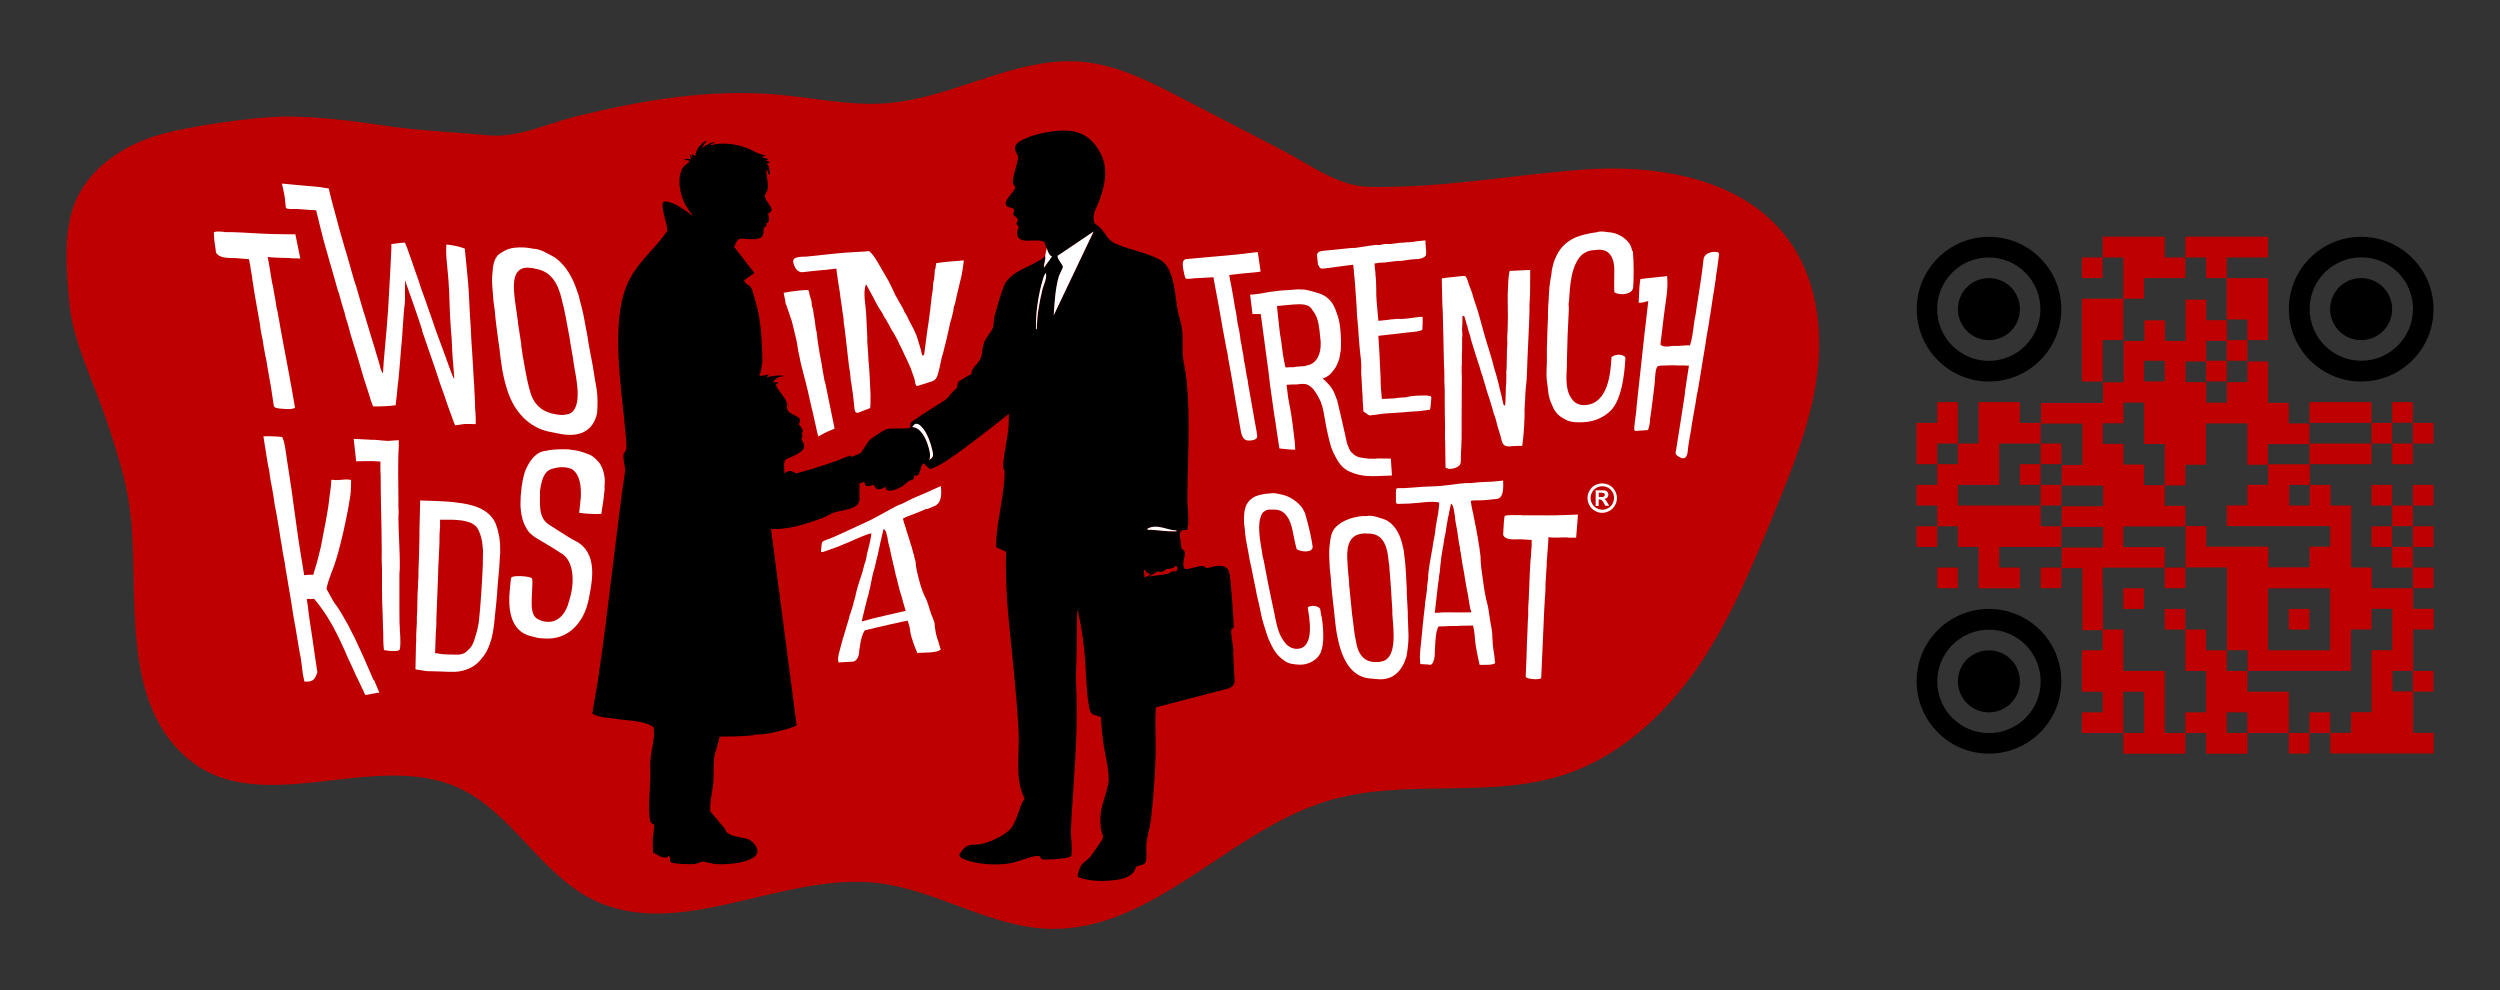 <?xml version="1.0" encoding="UTF-8"?>
<svg data-id="Layer_1" xmlns="http://www.w3.org/2000/svg" version="1.1" viewBox="0 0 2023.6 801.7">
  <rect x="0" y="0" width="2023.6" height="801.7" fill="#333333" stroke="none"/>
  <defs>
    <style>
      .st0 {
        fill: #fff;
      }

      .st1 {
        fill: #bf0000;
      }
    </style>
  </defs>
  <g>
    <path class="st1" d="M1280.4,137.4c-58.4,4.4-114.3,15.2-173.1,13.8-24.4-.6-47.7-18.3-69.2-29.5-27.3-14.1-54.5-28.3-81.8-42.4-25.3-13.1-51.4-26.5-79.7-29.2-48-4.5-93.1,22.1-140.5,31-5.7,1.1-11.4,1.9-17.2,2.4-29.9,2.5-59.7-4.3-89.5-6.9-54.9-4.8-109.8,4.5-163,17.6-22,5.4-47.5,17.6-70.3,15.4-23.9-2.2-48.1-3.4-72-6.2-18.5-2.1-58.5-9.6-95.9-9-20.5.3-77.3,7.4-104.4,16.3s-52.5,27.1-63.2,53.5c-9.8,24.3-6.7,56-4.4,81.6,2.8,31.1,20.4,65.3,30.2,94.9,7.7,23.3,15.5,46.8,18.7,71.1,8.6,65.1-10.2,158.7,50.4,205,58.4,44.7,147.8-9.4,215,20.6,43.4,19.4,66.5,69.4,109,90.6,70,34.9,152.6-22,230.4-13.3,47.9,5.4,90.9,35.6,139.1,37.1,84.1,2.7,145.8-79.9,226.5-103.8,61.6-18.3,129.9-1,190.9-21,44.5-14.6,80.9-48.1,107.6-86.6,26.6-38.6,44.5-82.3,62.3-125.7,14.6-35.9,29.4-72.2,34.5-110.7,5.1-38.4-.6-79.8-23.8-110.8-36.5-49-105.5-60.4-166.4-55.9Z"/>
    <path d="M998.5,527.5c-.3-4.6-2.2-13.6-1.9-17.4.1-1.5,1.7-1.2,1.9-2,.2-.9,0-3.1,0-4.2-.7-12.1-1.6-26.7-3.1-38.6-.9-6.9-5.3-7.7-11.4-7.1-2.1.2-5.4,1.6-7,1.6-1.3,0-2-1.7-4.1-1.7-3.1,0-11.4,3.1-13.7,2.5-3.6-3.8,1.4-11.8-.7-14.9-.5-.7-1.7-.8-2.1-1.7-.2-.5-1.4-10.1-1.4-11.1,0-.8.5-3.1,1-3.5l5.2-.6c-.2-1.6.5-3.1.6-4.7.5-7-.7-13.6-.7-19.9.2-32.6,2.5-63.7-.6-96.4-.6-6.7-2.6-13.9-3.1-20.5-.5-7.2.4-14.3-.7-21.7-.7-4.9-2.6-9.7-3.5-14.6-2-11.3-2.6-34-13.7-40.4-10.1-5.8-24-8.2-34.7-12.6-9.1-3.7-8.4-7.6-14.3-13.7-3-3.2-4.9-1.9-5.3-7.2-.4-5.3,3.2-10.5,5-15.5,4.5-13,7.1-26,0-38.7-10.2-18.4-25.3-19-44.4-15.6-5.4,1-22.8,5.4-24.1,11.5-.7,3.7,2.4,6.3,2.4,8.5.1,4.3-6,18.5-3.8,22.3.4.7,1.6,0,1.2,2.5-.6,3.8-11,11.3-6.2,15,1.4,1.1,5.1,1,5.5,2.6.3,1-.9,2.5-.5,4.1.4,1.5,3.3,1.8,3.5,3.9.1,1.2-1.2,2.6-1,3.6.2.8,1.6,1.2,1.6,2.4,0,1.3-1.2,3.2-1.1,5.1.3,10.4,16.4,3.3,22,7.1.4.3.9,2.3,1.6,4.6.9,3,2.3,6.3,4.4,6.9l-6.5,9c-.4-2.4.8-4.7,1-7.1,0-.6.3-1.8-.2-2.1-.1,0-.2-.1-.4,0,0,1-.7,1.5-1.4,2-9.7,7-26.2,10.4-31,21.9-2.6,6.2-5.8,17.4-7.6,24.1-1,3.7-.6,6.8-1.4,9.8-.8,3.1-5.4,7.7-7,11.6-2.4,5.8-.9,11.3-4.5,16-2.7,3.6-5.6,5.2-6.2,10.6-2.3.5-7.3,4-9.4,5.2-2.4,1.4-1.3,5.8-3.3,6.7-1.4.6-5.9,6.7-8.1,8.5-9.1,6-18.8,11.7-27.1,17.7-1.7.8-1,4.3-1.5,4.8-1.2,1.5-15.7,0-19.5,1.4-1.8.6-11.8,7.2-13.2,8.6-2.1,2.1-6.2,9.7-7.4,10.6-.8.6-7.5,3.3-8,3.1-.1,0-.1-1.1-.5-1.2-14,6.1-28.8,10.5-43.5,14.6-2.1-.8-3.4-2.2-5.8-1.9-1.5.2-2.7,1-3.8,1.9-.2-4-.9-9.6.9-11.1,3.9-2.5,15.8-5.5,15-11.5-.3-2-2-4.3-2.1-5.5,0-.7.9-1.5.9-2.2,0-1-1.1-1.9-1-2.1.1-.3,1.2-.3,1.1-1.8-.2-2.3-2.1-4.1-3.4-5.7,5.2-6.4-6.8-6.6-9-11.6-.8-2,0-2.9-.2-4.4-.6-4.3-6.5-10.4-8.7-14.4,0,0-1.4-3.1,1.9-2.6,0,0-1.6-2.4-4.6-.2l.3-1c1.8-4.6,8.9-4.6,8.9-4.6-4.4-1.7-13.8.8-13.8.8h-.6c0,.1,2-2.7,2-2.7-2.6,1.2-5.2,1.6-7.8,1.7,1.3-4.7,2.3-9.4,2.3-12.5-.2-13.5-.9-28.8-4-42-.8-3.3-3.8-14.9-5.3-17.2-1.2-1.7-4.9-2.9-5.5-5.7l8.3-5.9-16.4-21.2s0,0-.1,0c1.7-2.2,1.9-6,4.9-6.6,4.6-.3,16.5,2.5,18.6-3,.7-1.9.2-4.8.8-5.8.3-.7,1.5-.9,1.8-1.5.4-.9,0-2.2,0-2.3.2-.2,1.3.3,1.8-1.1.9-2.1,0-4.6-.3-6.7,7.7-3.2-2.9-9.1-2.5-14.5.2-2.1,1.4-2.5,1.9-4,1.5-4.1-.9-12.2-.9-16.8,1.9,0,1.2,4.7,3.1,4-.4-3.2-.5-6.7-2.5-9.4l2.9-.8-3.6-1.3,1.9-1.2-5.2-1.6,3.1-1.6c-5.9-.3-10.1-3.8-15.3-5.8-8.4-3.2-20-4.9-28.7-2.3-2.1-.5,2.2-1.9,2.6-1.7,1-.6-.4-.7-.9-.6-3.7.5-6.5,2.9-9.6,4.5l4.4-6.3c-5.2,2.8-9,6.9-9.6,12.9l-3-1.7.8,2.9-2.5-2.7,1.3,4.2c-1.8-.4-3.9-.8-5.6.2.6.2,5.1.4,4,1.9-.6.8-3.4,2.4-4.7,4.1-5.6,8-2.8,22.4,1.6,30.5,1.8,3.3,4,6.2,6.3,9.1-4-2.9-7.9-5.5-11.3-7.7-2-1.3-11.2-5.8-12.9-3.3-2.3,3.3,3.7,18.6,3.3,23.2-10.2,14.9-24.7,25.6-32.2,42.6-13.9,31.6-4.9,83.8-1.9,117.9.3,3.7,1.3,12.8,1,15.9-.1,1.6-2.2,2.7-2.4,5.3-.2,3.1,1.2,8.5,1.4,11.9-7.9,55-13.2,110.3-21.3,165.2-1.5,10.4-3.5,20.8-5.2,31.2l.2.9c6.7,3.5,14.5,3,21.7,4.4l12.3,1.3c4.7.7,8.2,1.7,11.3,2.7,2.9,1.3,4,2.4,4,2.4,1.5,9.1-2.1,18.3-2.6,27.6-.3,4.6.2,9.3,0,13.9-.3,6.9-2.2,30.3.3,35.4.5,1,2.2,1.3,2.7,2,.5.9-.9,9-1,10.9-.2,3.8,0,7.7.1,11.5,4.1,1.6,8.5,6.6,12.8,2.8,1.8,1.1.3,3.8,1.6,5,2,1.7,16.4,1.9,19.4,1.6,2.2-.3,4.6-1.8,6.1-1.9,2.4-.2,7.6,1.7,10.6,1.9,8.5.7,23.8-.5,31-5.4,5.8-3.9,2.4-10.2-2.2-13.5-4.7-3.3-15-2.3-19.6-6.9-.9-.9-.9-2.2-1.6-3-3.8-4.6-7.6-9.1-11.6-13.6-.7-7.6,1.6-15.2,2.3-22.8.6-6.5.2-13.5.7-19.8.5-6.2,3.6-12.1,4.5-18.2,15.6.2,27.1-1,27.1-1,.7-1.1,5.5-.5,7.2-.7,4.6-.5,10-1.7,14.4-2.8,2-.5,13.4-3.5,13.6-4.8l-20.9-160.4.3,1.8c14.9.4,29.3-4.4,43-9.6,2.8-1.1,5.1-3,8-3.9,5.7-1.9,20.5-2.3,20.5-10.6v-12.9l4-1.3c.5,6.3,5.7,2.3,7.5,2.6.6,0,1.1,3,3.4,3.4,2.4.4,4.2-1,6.2-2,0,6.1,9.3,2,12.5.3,2.3-1.2,4.4-3.6,6.3-4.9,1.1-.7,2.6-.6,3.4-1.2,1.3-1.1.8-3.2.9-3.4,0-.1,1.3.4,2,.3,3.7-1.1,2.6-7.8,5.6-10.2l4.8,4.5c1.3.4,4.5-1.1,5.9-1.8,11.7-5.8,33.2-23.1,44.5-31.6,4.7-3.6,9.3-7.4,13.9-11.1,0,3.2,0,6.5-.2,9.7-.7,10.6-3.9,22-4.4,32.4-.1,2.5,1.2,3.2,1.2,4.8,0,16.8-5.8,38.1-6.8,55.5-.1,1.7,0,3.3,0,5l.2.8,7.8,3.5c-.6,17.8.3,36.4,2,54.2,2.9,30.1,6.6,61.3,8.1,91.5.9,18-3.4,37.7,4.8,54-5,7.7-6.1,20.2-12.9,26.2-5.1,4.5-15.6,9.5-22.3,10.7-6.5,1.2-10.8-.9-15.3,5.2-2.1,2.8-3.7,4.6.3,6.5,10.8,5.2,30.4,6.1,41.8,3.2,3.8-1,17.7-6.5,20.4-5.1.9.5,1.2,2.1,1.9,2.5,1.5.9,18-.5,20.6-1.2.8-.2,3-.9,3.4-1.6,1.2-7.4-.7-14.7-.3-22.1,1.8-36.7,5.8-73.9,4.4-110.8-.4-9.3-.5-14.2,0-23.6.6-13.1.1-26.1.6-39.2,0-.8-.5-2.3.6-2.2,2.4,9.9,3.8,20.1,5,30.2,1.7,14.9,1.4,32.1,3.9,46.5,1.4,8.1,2.7,6.3,9.8,9,.3,7,1,14,1.9,21,1.2,8.8,5.6,24.9,4,32.8-3,15-8.1,20-5.9,36.9.3,2,1.9,5.7,1.5,7.3-.2.9-9.1,13.8-10.3,15.2-2.2,2.5-5.8,4.4-7.4,7-.9,1.5-3,7.6-2.6,9.1,9.5,4,23.1,3.9,33.2,2.1,4.6-.8,9.4-2.4,12.3-6.4.9-1.2,1.3-3.5,2.1-4.1,1.5-1.1,4.7-.2,7-3,1.8-2.2.6-11.1.9-14.7.5-6.4,2.9-13.3,3.7-19.9,1.8-15,3.1-33.4,3.7-48.5.6-14.2-.6-28.5.3-42.7l58.7-15.3c3-1.1,4.7-2.7,5.1-6.1-.6-7.9-.7-15.8-1.3-23.7ZM752.3,372.2c1.3-4-.2-8.8-1.5-12.7-1.8-5.5-5.9-13.6-12.4-13.7,3-5.1,6.2-2,8.9,1.3,3.2,3.9,6.3,12.2,7.3,17.2.7,3.7,1.5,6-2.3,8ZM952.5,429.5c0,.3,0,.5-.3.6-.5.2-1.4,0-1.9,0-6,.3-13.1-1-19.3-1.2-1,0-2.5.6-2.2-.9,7.6-4.2,15.6,1.3,23.3,1.5,0,0,.2,0,.3,0ZM856.1,207.1l29.2-19.7-32.3,67.8c.7-10,1.3-22,4.2-31.6.6-1.9,3.3-6.5,3.3-7.9,0-1.5-4.6-6.1-4.2-8.6ZM846.7,221c.8,5-1.8,9-2.9,13.6-2.5,10.4-4.4,21.1-4.5,31.9-1.1.1-.6-1.4-.6-2.2-.4-10.7,2.1-26.7,5.3-37,.6-1.9,1.4-4.9,2.8-6.2ZM926.4,467.4l-.6-6.2h1.2c.1.7.4,1.4.9,1.9,1.4,1.4,3.2.7,2.9,2.4l-4.4,1.9ZM953,461.4c-.5,1.6-3.1.7-4.5,1.1-.8.2-1.3,1.3-2.7,1.7-4.9,1.3-10.8,1.5-15.8,2.5l7.2-4.2c3.9,1.9,4.8-1.1,7-1.7,2.6-.8,4.8,0,7.3-2.7,1.6-.1,1.8,2.1,1.4,3.3Z"/>
    <g>
      <path class="st0" d="M860.4,215.7c0,1.4-2.7,6-3.3,7.9-2.9,9.6-3.5,21.6-4.2,31.6l32.3-67.8-29.2,19.7c-.3,2.6,4.2,7.1,4.2,8.6Z"/>
      <path class="st0" d="M843.9,227.2c-3.2,10.3-5.7,26.3-5.3,37,0,.8-.5,2.3.6,2.2.1-10.7,2-21.5,4.5-31.9,1.1-4.6,3.8-8.6,2.9-13.6-1.4,1.3-2.2,4.4-2.8,6.2Z"/>
      <path class="st0" d="M847.3,200.7l-1.4,6.7h0c.5.3.2,1.6.2,2.1-.1,2.4-1.3,4.7-1,7.1l6.5-9c-2.2-.6-3.5-4-4.4-6.9Z"/>
      <path class="st0" d="M928.9,427.9c-.3,1.5,1.2.9,2.2.9,6.2.2,13.3,1.5,19.3,1.2.5,0,1.4.2,1.9,0v-.6c-7.8-.3-15.8-5.7-23.4-1.5Z"/>
      <path class="st0" d="M754.6,364.2c-1-5-4.1-13.3-7.3-17.2-2.8-3.3-5.9-6.4-8.9-1.3,6.5.2,10.6,8.3,12.4,13.7,1.3,4,2.8,8.7,1.5,12.7,3.8-2,3.1-4.3,2.3-8Z"/>
      <path class="st0" d="M675.6,347c-1-4.7-1.9-9.4-2.9-14-1.6-7.5-3.1-15-4.6-22.5-.1-.7-.5-1.6-.7-2.3-.6-3.2-1.1-6.4-1.7-9.5-.4-2.3-.7-4.9-1.2-7.4-.4-2-.6-3-1-5-1.1-6-1.9-12.1-2.6-18.2-.1-.5-.4-.9-.5-1.6-.4-3.2-.6-4.8-1-7.9-.2-1.2-.3-1.8-.6-3-.3-1.6-.5-3.5-.7-5-.1-1.2-1-2.4-1-3.7,0-.9-.1-1.4-.2-2.4-.2-2.2-1.3-4.2-1.7-6.4-.2-.9-.4-2.8-.9-3.2-.5-.3-5.4,0-7.7.3-4.1.5-8.2,1-12.3,1.8.6,2.7.9,4.1,1.4,6.8,0,1.3.3,2.4,1,3.8,1,2.9,2,5.8,3,8.7.5,1.4.7,2.2,1.2,3.6.5,1.9.7,2.8,1.2,4.7.2.9.3,1.3.5,2.2,1.4,5.3,2.7,10.7,3.3,16.2.6,2.8.9,4.2,1.5,7,.3,1.3.4,2.4.7,3.7.6,2.5.9,3.7,1.6,6.2.8,3,1.5,6,2.3,8.9.8,3.1,1.2,4.6,1.9,7.7,1.1,4.5,1.9,9,3,13.4.2.9.3,1.3.6,2.2,1.4,5.8,2.5,11.7,3.9,17.5.4,1.5.6,2.2.9,3.7,1-.5,1.5-.8,2.6-1.4,3.4-2,7.1-3.5,10.7-5Z"/>
      <path class="st0" d="M756.8,217.9c-.4,2.7-.3,5.2-.6,7.4-.2,1.3-.6,2.4-.8,3.5-.3,2.1-.1,3.9-.4,5.8-.4,2.6-.6,3.9-1,6.5-.2,1.3-.1,2.3-.3,3.6-.2,1.1-.3,1.6-.4,2.7-.2,1.3-.2,2.5-.3,3.6-.2,1.5-.4,2.3-.6,3.8-.3,2.1-.4,4.2-.8,6.3-.4,2.6-.6,3.9-1,6.5-.8,6.6-1.7,13.2-2.6,19.8-.6.1-.8.2-1.4.4-.4-1.2-.5-1.8-.9-3,0-.5-.1-.7-.2-1.2-.1-.6-.2-1-.4-1.6-.2-.5-.3-.7-.4-1.1-.2-.6-.2-1-.4-1.6-.2-.6-.4-.9-.6-1.6-.1-.5-.2-.7-.3-1.2-.4-1.1-.5-1.7-.9-2.8-.2-.6-.3-1-.4-1.6-1-2.3-1.5-3.4-2.6-5.8-1.4-2.8-3.1-5.5-4.4-8.4-.4-.9-.6-1.3-1-2.2-.6-1.2-1.5-2.2-2.1-3.5-.4-.9-.6-1.4-1-2.3-1.3-2.3-1.9-3.5-3.3-5.8-.7-1.3-1.1-1.9-1.8-3.2-.6-1-.8-1.5-1.4-2.4-.6-1.4-1-2.1-1.6-3.6-1.2-2.3-2.2-4.7-3.4-7-1-1.8-1.5-2.7-2.6-4.5-1.3-2.2-1.9-3.3-3.2-5.5-3-4.9-5.7-11-10.3-14.7-1.1,0-2.3.4-3.4.4-5.1.3-10.4.5-15.5.9-10.5.8-21.2,2.2-31.7,3.2-2.7.2-11.7-.5-10.7,4.5.8,3.9,3.1,8.7,7.9,8.1,3.7-.5,7.7-.9,11.6-1.3,2.8-.3,4.1-.4,6.9-.6,2.8-.3,5.7-.7,8.5-1,.2,1.7.3,2.5.5,4.2.5,3.3.8,5,1.2,8.3.3,2.3.8,4.5,1.1,6.7.2,1.7.3,2.5.5,4.2.3,2.3.8,4.7,1.1,7.1.2,1.6.3,2.4.5,4,.2,2.1.8,4.5,1,6.6.1,1,0,2.1.1,3.2.2,1.4.6,2.7.7,4.1,1.2,10.2,2.3,20.4,3.5,30.5.2,1.4.5,2.7.7,4.1.1,1.2.2,1.9.4,3.1.2,1.4.1,2.8.3,4,.1,1,.4,2,.6,3.1.2,1.6.3,2.4.5,4,.1,1,.4,2,.5,2.9.5,4.3,1,8.6,1.4,12.8.3,2.8,1,4.6,3.8,3.5,2.9-1.1,5.9-2.4,9-3.5,0-.8,0-1.6.2-2.5,0-1.4,0-2.1,0-3.5,0-1.9.2-3.8,0-5.9-.2-3.7-.4-7.5-.5-11.2-.2-3.7-.5-7.3-.7-11,0-1.4-.3-2.7-.4-3.9-.1-2.6-.2-4-.3-6.6-.2-3.2-.5-6.3-.7-9.5,0-1.2.1-2.4,0-3.8-.3-6.2-.6-12.4-.9-18.7-.3-6.7-2.7-16.5-.3-23.2.2,0,.3,0,.5,0,3.2,5.7,6.2,11.4,9.2,17.2,1.5,2.3,2.2,3.5,3.7,5.8.6,1.1.9,1.7,1.4,2.8.6.8.8,1.3,1.4,2.1,1.7,2.9,3.3,5.9,4.9,8.9.9,1.3,1.3,2,2.1,3.4,1.2,2.2,1.8,3.4,3,5.6.5,1,.7,1.5,1.1,2.5.7,1.3,1,2,1.7,3.3,1.1,2.3,1.6,3.4,2.6,5.6,1,2.1,1.5,3.1,2.5,5.2.9,2,1.3,3,2.2,4.9.8,2.2,1.2,3.3,1.9,5.5.4,1,.6,1.5.9,2.5.3.5.4,1.1.5,1.7.2.9.2,1.4.4,2.3.2,1.3.7,2.2,1.2,2.7,3.3-.9,6.6-1.9,9.9-3,.6-.2,1-.3,1.6-.5,3.6-1.1,4.7-2.9,5.7-6.2,1.3-4.3,2-9,3.1-13.5.3-1.2.8-2.4,1.1-3.6.2-1,.4-1.5.6-2.5,1.3-5.1,2.6-10.2,3.7-15.3.6-2.7.9-4,1.4-6.7.3-1.1.7-2,1-3.1.6-2.5.9-3.7,1.5-6.2.1-.9.2-1.4.3-2.3,0-1.2.8-2.5,1.1-3.7.5-2,.8-4.1,1.3-6.1,1.4-5.7,2.8-11.4,4.1-17.1.8-3.9,1.3-7.9,1.8-11.9-7.5.5-14.9,1.1-22.4,2.2-.3,1.9-.4,2.9-.7,4.8Z"/>
      <path class="st0" d="M750.3,412.2c2.7-1.1,4-1.7,6.8-2.9,5.6-3.1,4.9-10.6,4.5-15.9-2.7,1.2-5.3,2.4-8,3.6-2.6,1.3-5,2.3-7.5,3.3-3,1.3-4.5,2-7.4,3.2-2.7,1.2-5.2,2.7-7.8,3.9-1,.5-2.1,1-2.8,1.1-1,.5-1.6.7-2.6,1.2-2.7,1.3-5.2,2.8-7.8,4.2-3,1.6-4.5,2.5-7.5,4.1-2.5,1.4-4.8,2.6-7.6,3.9-3.7,1.7-7.3,3.4-11,5.1-5.8,2.7-11.5,5.4-17.3,7.9-2.3,1-4.6,1.8-6.5,2.5-2.4.9-2.5,1.6-2.7,3.1-.2,2.2-.3,3.2-.6,5.4-.2,1.9,2.3.6,4.8-.2,3.1-1.1,6.1-2.2,9.2-3.3,5.8-2.3,11.4-4.8,17.1-7.3,1.5-.6,2.2-.9,3.7-1.5,2.4-1,4.5-1.7,6-1.8,0,.5-.2.8-.1,1.1,0,.5,0,.7-.1,1.1-.2.4-.2.7-.2,1.1-.2.5-.3,1.1-.3,1.5-.2.5-.2.8-.2,1.1-1,4.9-2.6,9.6-3.3,14.5-.3,1.2-.4,1.8-.8,2.9-.4.9-.6,1.7-.8,2.5-.5,2.1-.8,3.2-1.4,5.3-.4,1.7-1.2,3.4-1.6,5-.7,2.4-1.1,3.5-1.9,5.9-.5,1.9-.8,2.8-1.3,4.7-.3,1.2-.4,1.7-.7,2.9,0,.7-.3,1.5-.5,2.3-.5,1.9-.8,2.8-1.3,4.6,0,.6,0,1-.3,1.5-.8,2.6-1.2,3.9-2,6.4-.4.9-.5,1.4-.9,2.3,0,.9-.3,1.6-.5,2.4-.8,2.7-1.2,4-2,6.6-.2.7-.3,1.1-.5,1.8-.5,1.8-1.3,3.8-1.6,5.5-.3.8-.4,1.2-.7,1.9-.8,2.9-1.2,4.3-1.9,7.1-.5,1.8-.7,2.7-1.2,4.5-.4,1.3-.6,2.8-.8,4.2-.2,1.3.1,2.6.4,3.7,3-.1,4.5-.2,7.4-.4,1.2-.1,2.7-.2,3.9-.2,3.9-.2,5.5-5.5,5.4-9,.3-1.8.4-2.7.7-4.5.6-4.2,1.5-8.4,3.9-11.9,1.7-.5,3.2-.7,4.9-1.1,3.1-.9,6.4-1.6,9.6-2.3,1.6-.3,2.4-.5,4-.9,1.1-.2,1.8-.5,2.8-.7,1.2-.2,1.8-.4,3-.6,1.5-.3,3.4-.8,5.1-1.2,2.1-.4,3.1-.6,5.2-1,.6,2.1,1.5,4.3,1.8,6.4.1,1,.2,1.5.3,2.4,1,6,3.5,11.8,5.7,17.4,4.1-.6,15.8.3,19-2.9-.3-.9-.5-1.3-.8-2.2,0-.4,0-.9-.3-1.3,0-.4-.3-.7-.3-1.1-.7-2.1-1-3.2-1.7-5.3-.6-1.7-.9-3.5-1.2-5.2-.3-1.9-.7-4.1-.7-6-.3-1.1-.5-1.6-.8-2.7-.3-.8-.5-1.2-.8-2-1.3-2.9-2-5.5-2.8-7.9-.3-1-.4-1.4-.7-2.4-.7-1.2-.7-2.7-1.4-3.9-.9-1.9-1.4-2.8-2.3-4.7-.2-.6-.3-.9-.5-1.5,0,0-.2-.1-.2-.3-.6-1.8-1-2.7-1.6-4.6-.6-2.3-.9-3.4-1.6-5.6-1.2-4.7-2.5-9.5-2.7-14.4-.3-1.3-.5-1.9-.9-3.2,0-1.5-.8-3-1.1-4.3-.4-1.7-.6-2.6-1.1-4.3-.3-.9-.5-1.3-.8-2.2-.4-.9-.4-1.8-.8-2.9-.5-1.5-.7-2.2-1.2-3.7-.6-2-1-3-1.6-4.9,0-.5-.2-.8-.2-1.3-.3-.8-.5-1.1-.8-1.9,0-.5-.2-.9-.4-1.5-.6-1.3-.8-2.9-1.3-4.6,2.6-1.5,5.5-2.5,8.2-3.5,3.6-1.3,7.3-3,10.9-4.5ZM732.6,492.7c0,0,0,0,0,.2.2.6.4.9.6,1.5-2.7.6-5.5,1.3-8.1,1.9-2.8.6-4.2,1-7,1.6-5.9,1.4-11.8,2.6-17.6,4.4-1.2.3-1.8.4-3,.7.6-2.3.9-3.5,1.4-5.9.5-2,.7-3,1.2-5,.7-2.8,1.4-5.6,2.1-8.4.3-1,.5-1.4.8-2.4.2-1.7.6-3.3,1.2-5.1.3-1.8.5-2.7.8-4.5.2-1,.4-1.5.6-2.5.5-3.8,1.8-7.3,2.7-11,.1-.7.2-1.1.4-1.8.2-.5.5-1.8.5-2.5.2-.7.3-1.1.5-1.9.3-1,.4-1.5.7-2.5.3-1.7.5-2.6.9-4.3.4-1.8.6-2.6,1-4.4.1-.7.2-1.1.3-1.8.3-1.1.5-1.6.8-2.7,0-.6.1-1.3.3-1.9.6-2.4.8-3.6,1.4-6,1.9.3,2.3,2.9,2.7,4.7.2.9.3,1.3.6,2.2.2,3.2,1.3,6.3,2,9.2.5,2.3.9,5.3,1.6,7.8.3,1,.4,1.5.7,2.6,0,1.7.7,2.6.9,3.8.6,2.6.9,3.9,1.4,6.6.4,1.6.6,2.3,1.1,3.9.2.9.3,1.3.5,2.2.1.6.2,1,.4,1.6.4,1.7.7,2.5,1.1,4.2.2.6.2,1,.4,1.6.6,1.9.9,2.9,1.5,4.8.2.6.2.9.4,1.5.2.7.2,1,.4,1.6.7,2.5,1.1,3.7,1.8,6.2Z"/>
      <path class="st0" d="M1009.8,356.6c2.7.1,8.2-.2,7.8-3.7-.4-4.5-1.6-9.5-2.4-14.2-.3-1.9-.5-2.9-.8-4.9-.2-1.6-.6-3.1-.9-4.7-.3-1.9-.5-2.9-.8-4.9-.2-1.6-.6-3.1-.9-4.7-.2-1.3-.3-2-.5-3.3-.3-1.6-.6-3.1-.9-4.7-.2-1.2-.2-2.2-.4-3.3-.4-1.9-.6-2.8-1-4.7-.5-3.3-.8-4.9-1.3-8.2-.3-1.2-.4-1.9-.7-3.1-.4-1.8-.4-3.3-.6-4.9-.2-1.2-.5-2.3-.7-3.3-.3-2-.5-2.9-.8-4.9-.2-1.2-.5-2.3-.7-3.3-.3-1.8-.4-3.3-.6-4.9-.2-1.4-.3-2.1-.6-3.5-.4-2-.7-2.9-1.1-4.9-.2-1.3-.3-2-.5-3.3-.3-1.6-.4-3.4-.7-5.1-.4-2.2-.9-4.7-1.3-6.7-.3-2.1-.5-3.1-.8-5.1-.6-3.7-1.3-7.4-2-11.1-.1-.6-.2-1-.3-1.6-.1-.8-.2-1.4-.5-2.2-.3-1.9-.5-2.9-.8-4.8,3.1-.3,6.3-.7,9.4-1.1,3.3-.3,6.6-.6,9.8-.9,2.3-.2,4.3-.4,6.2-.8-.8-5.3-1.5-10.5-2.3-15.8-5.6.6-11.1,1.4-16.7,2-13.8,1.3-27.5,2.5-41.3,3.7-4.7.8-2,9-1.6,11.8.5,1.8.5,4.1,2.4,4.2,2.3.1,4.6-.4,6.9-.5,2.4-.1,3.6-.2,6.1-.3,2.6-.2,5.3-.2,8.3-.5.4,2.5.7,3.7,1.1,6.1,1,5.5,2.1,11,3.1,16.5,1.2,6.7,2.3,13.3,3.5,20,.5,3,1.2,6,1.7,9,.4,2.4.6,3.6,1.1,6,.4,1.9.6,2.8,1,4.7.2,1,.2,2,.4,3.1.8,4.3,1.6,8.7,2.4,13,.2,1.4.4,2.1.6,3.5,1.1,6.2,2.1,12.4,3.1,18.6,1.4,8.1,2.8,16.1,4.2,24.2.5,2.9,1.9,7.2,5.4,7.4Z"/>
      <path class="st0" d="M1078,362.9c.4,1.1.5,1.7.9,2.8,3.4,6.6,6.4,13.3,14.2,16.3,1.1.4,1.7.7,2.8,1.1,6.9,2.4,13,2.5,20.3,2.2,3.5-.1,7-.3,10.5-.4-.3-4.6-.6-9.1-.9-13.7-3.4,0-6.9,0-10.3-.1-1.7.3-3.3.2-4.7.2-1,0-2-.1-3,0-2.6-.4-3.8-.5-6.4-.9-2.2-.3-4.1-1.4-5.7-2.6-.7-.7-1.1-1-1.8-1.7-1.6-1.5-2.5-4.7-3.6-7.3-.6-3-1-4.4-1.6-7.4-2.1-9.1-4.1-18.2-6.3-27.3-.5-1.3-.8-2-1.3-3.3-1-2.9-2.5-6-4.5-8.4-.6-.7-.9-1-1.5-1.7-1.5-1.7-3-3-4.5-4.3,2-.7,4.8-1.8,6.9-4.4.8-1,1.2-1.4,2-2.4,2.3-2.7,3.4-6,4.6-9.3.5-2.8.7-4.2,1.2-7,.3-5.1.2-10.3-.3-15.5-.3-4-.9-8-2.1-11.8-.6-1.7-.9-2.5-1.5-4.2-2.1-6.2-5.6-10.9-12.1-13.8-2-.6-3-.9-5.1-1.6-3.2-.9-7.1-2-8.9-2-1.7,0-2.5-.1-4.1-.2-2.3.2-4.8.2-7,.5-3.6.3-5.4.4-9,.6-.9,0-1.7.4-2.5.4-1.1.1-1.6.2-2.7.3-3.9.3-7.7,1.5-11.6,1.9-1,0-5.2.7-6.5.6.6,5.2,1.3,10.5,1.9,15.7,2.7,0,4,0,6.7,0,1.9,13.6,3.7,27.3,5.5,40.9.2,1.4.3,2.1.5,3.5.3,2.8.7,5.6,1,8.5.5,4.3,1,8.5,1.7,12.8.7,4.8,1.4,9.6,2,14.3.5,3.1,1,6.3,1.5,9.4.1.9.2,1.4.3,2.4.7,4.8,1.5,9.7,2.2,14.5.1,1,.2,1.5.4,2.5,4.3.3,8.5,1.1,12.8,1-.1-2.4-.2-3.6-.3-5.9-.7-5.4-1.4-10.8-2-16.2-.5-3.8-1.1-7.6-1.8-11.4-.5-2.8-1-5.6-1.6-8.5-.4-3.5-.9-7-1.3-10.5,1.8-.1,2.7-.2,4.5-.3,1.1,0,2.3,0,3.4,0,3.2-.2,5.6-1,8.5,0,4.5,1.5,7.5,6.8,9.8,11,.6,1.2.9,1.9,1.5,3.1,1.7,4.4,2.4,8.7,3.2,13.3.7,4.2,1.4,8.4,2.4,12.5.3,1.3.5,2,.8,3.4.3,1.3.5,1.9.8,3.2.6,2.1.9,3.2,1.5,5.4ZM1058.5,295.7c-.5,0-.8,0-1.1.3-.5.1-.7.2-1.1.3-2.7.2-4,.3-6.6.5-.8,0-1.7.4-2.4.4-1.9,0-3.8,0-5.7.2-.5,0-.7,0-1.1,0-.8-3.6-1.5-7.2-2.1-10.8-.5-3.9-1-7.8-1.5-11.7-.2-1.4-.5-2.6-.7-3.8-.3-2.5-.5-3.8-.8-6.4-.2-1.8-.3-3.8-.6-5.6-.2-1.6-.3-3.2-.5-4.8-.3-2.4-.4-4.4-.7-6.6,4.3-.4,8.6-.8,13-1.2,5.3-.3,13.1-1.1,15.7,4.5.8,1.1,1.1,1.6,1.9,2.7.5,1.1.8,1.6,1.4,2.7.4,1.3.6,2,1.1,3.4.2,1,.4,1.6.6,2.6.1,1.4.5,3,.7,4.6.3,3.1.6,6.3,1,9.4,0,.9,0,1.3,0,2.2.2,6.4-2.4,15.2-10.2,17Z"/>
      <path class="st0" d="M1067.5,214.7c.2,2,1.4,2.9,3.4,2.7,7.3-.7,14.5-2,21.7-2.8,1.1-.1,1.7-.2,2.8-.3,0,.6.3,4.1.5,4.3,0,.6-.1,1,0,1.9.1,1.6.5,3.7.6,5.5.1,1.5.2,2.2.3,3.7.5,6.7.9,13.3,1.4,20,.1,1.8,0,3.7.2,5.3.3,3.3.6,6.6.9,10,.2,2.4.3,3.5.4,5.9.5,6.4.9,12.7,1.8,19.1.1,1.6.2,2.4.3,4.1.1,2,.1,4.1,0,6.1,0,.9,0,1.3,0,2.2.1,1.5.2,2.3.3,3.9.1,2.8.3,5.7.4,8.5.2,2.1.2,3.2.4,5.3,0,1.2,0,2.7.1,3.9.2,3.1.3,4.6.5,7.7,0,.8,0,1.8.8,1.8,1.5,1.1,2.9,2.1,4.2,2.8,1.3-.2,2-.2,3.3-.4,0,0,.1,0,.2,0,1.2-.2,1.9-.2,3.1-.4,2-.3,3-.4,5-.7,5-.3,10-.6,15-1,2.3-.1,4.6-.5,6.9-.6,2.6-.2,3.9-.3,6.5-.4,3-.2,6-.8,9-1.2.1-.5.2-.8.3-1.3.3-3.1.8-6.1.7-9.2-1.1-1-5.1-1.1-7.7-.9-.7,0-1.3-.1-2,0-1.9.1-2.8.2-4.6.3-2.5.2-6,1-6.2,1.1-2,.1-3,.2-5,.3-1.2,0-2.5.4-3.7.5-3.6.2-7.2.5-10.8.5-.1-2.5-.4-4.7-.6-7.1-.1-2-.2-2.9-.3-4.9-.1-1.8,0-3.7-.1-5.5-.4-6.9-.7-13.8-1-20.7-.3-4.3-.5-8.6-.8-12.9.9,0,1.3-.1,2.2-.2,4.7-.5,9.4-1.1,14.2-1.6,2.4-.2,5.2-.7,7.6-.9,2.4-.2,5-.4,7.3-.8,2-.4,3.5-.7,4.3-1.4.2-3.5.4-6.9.2-10.4-.8,0-1.5,0-2.3,0-3.2.3-6.5,1-9.8,1.3-1.2.1-1.8.2-3,.3-1.9.2-3.6,0-5.3,0-2.2.2-3.4.3-5.6.5-3.2.6-6.6.7-9.8,1.1-.4-5.3-1-10.5-1.4-15.7-.1-2.1-.2-3.2-.3-5.3,0-1.4,0-2.7,0-3.9-.2-4.2,0-8.5-.7-12.7,0-.6.1-1.3,0-1.9,0-.6-.3-1.2-.3-1.8-.1-2.1-.2-3.1-.4-5.1,1.3-.2,1.9-.3,3.2-.5,1.9-.4,3.9-.1,5.8-.4,3.2-.4,6.6-.9,9.8-1.2.6,0,1.2,0,2,0,.9,0,1.4-.1,2.3-.2,1.7-.2,3.6-.5,5.2-.8,2.7-.4,5.4-.3,7.6-.6,2.4-.4,5.1-1.4,5.6-2.9.7-2.2,0-6-.2-9,0-1.2,0-1.9-.1-3.1-2.8.3-4.1.4-6.9.7-1.4.1-2.7.5-3.9.6-.9,0-1.3.1-2.2.2-.8,0-1.4,0-2.2,0-1.3.1-2,.2-3.3.4-.8,0-1.4,0-2,0-2.5.3-5.1.8-7.6,1-.5,0-.8,0-1.4.1-.8,0-1.6-.2-2.6-.1-.5,0-.8,0-1.4.1-1.4.1-2.5.7-3.9.8-1,.1-1.6-.2-2.4-.2-5.5.6-11,1.7-16.5,2.4-.4,0-.6,0-1,.1-1,0-1.5,0-2.5,0-7.5.8-15,1.6-22.5,2.3-4.4.4-6.2,1.5-5.2,6.1.2,2.4.4,3.5.6,5.9Z"/>
      <path class="st0" d="M1167.8,251.7c.3,14.5.8,29,1,43.4,0,1.7.2,3.3.3,5,0,2.7,0,5.5,0,8.2,0,2.2.3,4.8.3,7.3,0,3.1,0,6.3,0,9.4,0,7,.2,13.9.3,20.9,0,1.7,0,2.5-.1,4.2,0,1.9,0,2.9,0,4.8,0,1.3.2,2.5.2,3.5,0,6.8.2,13.5.3,20.3.3,0,.9.4,1.5.4.4.1.6.2,1,.4.6,0,.9,0,1.5,0,3.3-.2,7.7-1.8,8.2-4.8.4-2.5.1-5.8.3-8.4.2-2.2.2-4.8.3-7.4,0-1.7.1-2.5.2-4.2,0-6,0-11.9,0-17.9,0-5.3.1-10.7.1-16,0-1.8,0-2.7,0-4.4,0-3.7.1-7.3.1-11,0-1.5-.2-3.1-.2-4.6,0-2.8,0-4.2.2-7,0-2.6,0-3.9,0-6.5,0-1.7.2-3.4.2-5.1,0-3.1,0-4.7,0-7.8,0-.8,0-1.7.2-2.5,0-.7,0-1,0-1.7,0-.8-.2-1.7-.2-2.5,0-.7,0-1,0-1.7,0-1.3.2-2.7.2-4,0-2.1.1-4.4.1-6.5.6.2.9.3,1.5.5.5,1.6.7,2.3,1.2,3.9.2,1,.3,1.5.6,2.5.2.6.3.9.6,1.4.2.7.2,1.1.4,1.9.2.9.3,1.4.6,2.3.5,1.3.7,2,1.1,3.3.2.9.3,1.4.6,2.3.2.7.2,1,.4,1.7.3.9.4,1.4.7,2.3,1,3.1,1.4,4.7,2.4,7.8,1.3,3.9,2.5,7.8,3.8,11.7.5,1.7.7,2.6,1.2,4.3.4,1.2.6,1.7,1.1,2.9.5,1.7.7,2.6,1.2,4.4.2.8.7,1.9.9,2.7.5,1.7.7,2.6,1.2,4.4.7,2.5,1.7,5,2.4,7.3.9,3.2,1.4,4.7,2.4,7.9.3,1.3.5,2,.8,3.3.5,1.2.7,1.7,1.2,2.9.8,2.9,1.5,5.7,2.3,8.6.8,2.8,1.3,4.1,2.1,6.9.4,1.7.7,2.5,1.1,4.2,1,4.6,4.6,4.8,8.8,4.2,1.8,0,2.7-.1,4.4-.2,1.2,0,2.2.1,3.4,0,.6-4.8,1.1-9.5,1.4-14.3.1-3,.2-6,.4-9s0-3,0-4.5c0-1.5,0-2.2.1-3.7,0-2.2.3-3.9.4-5.8,0-1.5,0-2.2.1-3.7.2-5.5,1.2-11.1,1.3-16.6.2-4.4.3-8.9.5-13.3.5-12.7,1.3-25.3,1.6-38,0-1.7,0-3.4,0-5.1.2-3,.3-6,.5-9,0-6.5.1-13,.1-19.4-5.6.3-11.2.5-16.7.8-1.2,5.3-1.1,11.1-1.4,16.3-.3,5.7,0,11.8,0,17.6,0,1.7.1,3.4,0,5.1,0,3.3-.1,6.5-.2,9.8-.2,1.5-.2,2.8-.3,4.3-.2,2.4.3,4.9,0,7.5-.1,1.9-.2,2.8-.3,4.7,0,1.3.1,2.3,0,3.6,0,3.2-.1,6.4-.2,9.6,0,1.1-.2,2.1-.3,3.2,0,.9.2,1.9.1,2.8-.1,1.9,0,4-.1,6-.1,1.4-.2,2.1-.3,3.4,0,3.6-.2,7.1-.3,10.7,0,1.5-.3,3-.3,4.5-.5-.2-.7-.3-1.2-.6-.4-1.6-.6-2.4-1-4-.2-.4-.3-1-.3-1.5-.2-.9-.3-1.4-.5-2.3-.3-1-.4-1.5-.7-2.5-.1-.6-.2-.9-.3-1.5-.3-1-.4-1.5-.7-2.5-.1-.7-.2-1-.3-1.7-.7-2.6-1-3.9-1.7-6.5-.8-3-1.7-6-2.6-8.9-.4-1.6-.6-2.4-1-4-1.1-3.7-2.2-7.3-3.3-11-.9-3-1.4-4.5-2.3-7.4-1.6-6-3.3-12-5-18-.4-1.6-.7-2.3-1.1-3.9-1.1-3.4-2.3-6.8-3.4-10.2-.5-2-.8-3-1.4-4.9-1-2.8-1.5-4.2-2.6-6.9-1-2.9-1.8-7-3.9-6.8-3.4.3-5.1.5-8.5.9-3.2.3-6.3.6-9.5,1.2.2,7.2.4,14.5.5,21.7,0,1.5.3,3.1.3,4.8Z"/>
      <path class="st0" d="M1321.3,203.3c-.5-1.6-.7-2.4-1.2-4-2.9-6.3-10.8-10.9-17.6-11.3-1.8,0-4.4-.8-6.8-.6-1,.1-1.5.2-2.5.3-.2.2-.4.2-.7.3-5.9.7-11.5,2-17.1,4.1-1.4.7-2.1,1.1-3.4,1.8-7.6,4.2-11.7,10.8-14.3,18.4,0,.2-.2.4-.2.7-.5,2-.8,3-1.3,5.1-.2,1.7-.3,2.6-.5,4.3-.3,1.6-.4,2.4-.7,3.9-.3,2.3-.5,3.4-.8,5.6-.1,2.6-.4,5-.5,7.3,0,1.1,0,1.7-.1,2.8-.2,3.3-.6,6.6-.6,9.9,0,1.9,0,2.8,0,4.7-.2,4-.3,7.9-.5,11.9-.1,2.8-.1,5.6-.2,8.4,0,1.9-.1,2.9-.2,4.8,0,2.9,0,5.7,0,8.6,0,2.6,0,5-.2,7.3-.2,3.8-.2,7.6.3,11.4.4,3.3.6,4.9,1,8.1.3,2.8,1,5.9,2.1,8.5.5,1.3.8,1.9,1.4,3.2.6,1.3,1,2.5,2,3.8.2.3.4.5.6.8,1.2,1.7,2.8,3.3,4.6,4.3,1.3.8,2,1.2,3.4,2,4.5,2.4,10.1,2.3,15,2,8.7-.5,16.6-4.1,22.3-10.2.9-1.1,1.3-1.7,2.1-2.8,1.6-2.6,3-5.5,3.9-8.4.3-.8.4-1.2.7-2,2.1-6.9,3.1-13.7,3.8-20.8,0-.4,0-.7.1-1.1.2-2.8.3-4.1.5-6.9-1.7-3.4-9.1-2.9-11.3-.3-.7,12.7-2.6,37.3-21.1,38.7-3.9.3-7.6-1-10.1-3.8-.6-.8-.9-1.3-1.5-2.1-4.9-7.1-3.7-17.8-3.4-25.8,0-3.2,0-4.8.1-8,.2-11.4.7-22.7,1.3-34.1,0-1.6.1-2.5.2-4.1,0-1.3-.1-1.9-.2-3.2-.1-1.3.3-2.6.4-3.9,0-1.3.1-2,.2-3.3.5-7.4,1.1-15,3.5-22.1,1.4-4.1,3.4-8.3,6.8-11.4.5-.3.7-.5,1.1-.8,1.9-1.3,4.1-2.3,6.3-2.6,2-.2,2.9-.3,4.9-.5,11.4-1.1,13.9,8.8,13.8,16.9,0,5.6-.3,11.6,0,17.4,4,2.9,14.3,2.1,15.2-3.5.1-1.9.2-2.9.3-4.8.2-5.6.2-11.2,0-16.8-.2-3.3-.3-4.9-.5-8.2Z"/>
      <path class="st0" d="M1390.8,204.2c-4.8-1.1-11.3.5-11.9,5.8-1.1,10.5-2.8,21.4-4.5,32-.3,2-.5,3-.8,5-.4,2.8-.6,4.2-1,7-.4,2.1-.6,3.1-1,5.2-.3,2.2-.5,3.2-.8,5.4,0,0,0,0,.1,0-.8,5-1.3,10.2-3,15-1-.2-2.3,0-3.5,0-2.3.1-3.5.2-5.9.4-1.4,0-2.5,0-3.8,0-.7,0-1,0-1.7.1-2.6.5-7,1-9-1.2.9-7.8,1.8-15.5,2.8-23.3,1.2-10.5,3.8-21.7,2.6-32.2-.8,0-1.4.3-2.2.4-1.4.1-2.1.2-3.5.3-4.1.4-8.2.9-12.3,1.3-1.1.1-2.5.4-3.6.5-.3,2-.7,4.4-.8,6.6-.2,4.2-.4,8.4-.6,12.5,1.7.3,4.5-.4,7.8-1.3-1.1,9.8-2.3,19.6-3.4,29.4-2.1,18.4-3.9,36.8-6,55.2-.2,1.3-.2,2.7-.3,4-.3,2.8-.8,5.7-1.1,8.5-.2,1.8-.3,2.7-.5,4.5-.5,4.3.9,3.5,2.8,3.4,3.4-.2,5-.4,8.3-.6.5-1.8,1.2-3.9,1.4-5.9,0-.6.1-.9.2-1.6,0-.7,0-1.3.1-2,.5-2.8.8-5.6,1.2-8.3.4-3.2.6-4.7,1-7.9.3-3,.7-6.1,1.1-9,.8-5.4.5-14.5,2.6-16.7,1-1,5.4-.8,8.1-.9.9,0,1.4,0,2.3-.1,2.8-.2,6.2.3,9.1.1.7,0,1.1,0,1.7,0,1.5,0,2.7.3,4.3.2-.5,3.4-1.1,6.8-1.6,10.2-.5,3.2-.9,6.4-1.4,9.5-.2,1.1-.2,2.5-.4,3.9-1.9,13-4.1,25.9-6.1,38.9-.3,1.8-.4,2.7-.7,4.6-.2,1.1-.5,2.3-.6,3.4-.3,2.2,4.4,4.2,5.4,4.4,4.7.9,4.4-6.9,4.8-9.2.3-2.1.5-3.2.8-5.3.5-3.1,1.2-6.3,1.7-9.4.1-.7,0-1.4.2-2.1.8-4.6,1.6-9.3,2.4-13.9.3-1.7.5-2.6.8-4.3.4-2.8.7-4.2,1.1-7.1.4-1.6.5-2.5.9-4.1.3-1.7.4-2.6.7-4.3.5-3,1-5.9,1.5-8.9.5-3.1.7-4.6,1.2-7.7.8-4.6,1.6-9.1,2.3-13.7.4-2.9.9-5.8,1.3-8.6.6-3.6,1.3-7.1,1.9-10.7.2-1.1.2-2,.4-3.4.3-1.7.5-2.6.8-4.3.7-4.7,1.4-9.5,2.1-14.2.2-1.4.5-2.7.7-3.8.5-3.4,1-6.8,1.5-10.1.2-1.3.2-2.5.4-3.8.3-1.6.4-2.4.7-4,.4-3.1.8-6.3,1.2-9.4.5-3.4.7-3.4-.4-4.2Z"/>
      <path class="st0" d="M1069.6,499.1c-.4-2.5-.6-3.7-1-6.2-1.6-2.7-7.9-3.5-10.1-1.1,1.2,7.1,6.5,33.7-9.2,33.4-3.1,0-6.8-2-8.5-4.2-.6-.8-.9-1.2-1.6-2-5.1-6.8-6.3-15.9-7.9-23.7-.6-2.9-.9-4.4-1.6-7.3-2.2-10.2-4.2-20.4-6.1-30.7-.3-1.5-.4-2.2-.7-3.7-.3-1.2-.5-1.8-.8-2.9-.3-1.2-.3-2.3-.5-3.5-.2-1.2-.3-1.8-.5-2.9-1.1-6.5-2.2-13.1-1.8-19.6.2-3.3.8-6.9,2.9-9.8.3-.2.4-.4.7-.6,1.2-1,2.8-1.8,4.5-1.8,1.5,0,2.3,0,3.8,0,10.1-.3,13.5,9.8,14.9,16.3,1.1,5.1,2,10.5,3.5,15.7,3.2,2.2,13.2,3.4,12.9-2.1-.3-1.7-.4-2.6-.7-4.4-.9-5.1-2.1-10.2-3.4-15.2-.8-3-1.2-4.5-2.1-7.5-.8-1.5-1.1-2.2-1.9-3.7-3.4-5.3-11.3-10.5-17.6-11.4-1.6-.2-3.9-1.1-5.8-1-.8,0-1.2,0-2,0-.1.2-.3.2-.5.2-4.3.1-8.7.9-12.7,2.5-.9.6-1.3.8-2.2,1.4-5.6,3.7-6.4,9.8-6.7,15.4,0,.2,0,.4,0,.6,0,1.8,0,2.7.1,4.4.2,1.5.3,2.3.5,3.9.1,1.4.2,2.1.3,3.5.2,2,.4,3,.6,5,.5,2.3.8,4.4,1.2,6.6.2,1,.3,1.5.5,2.5.5,3,1,6,1.6,8.9.4,1.7.6,2.6,1,4.3.7,3.6,1.4,7.1,2.1,10.7.5,2.7,1.2,5.2,1.6,7.6.3,1.7.5,2.6.8,4.3.7,3.1,1.1,4.7,1.8,7.8.6,2.3,1,4.5,1.4,6.6.7,3.5,1.5,7,2.6,10.4.9,3,1.4,4.5,2.4,7.5.8,2.7,1.9,5.4,3.2,7.9.6,1.2,1,1.8,1.6,3,.7,1.2,1.2,2.4,2.2,3.6.2.3.4.5.6.8,1.2,1.6,2.7,3.2,4.1,4.3,1.1.8,1.7,1.2,2.8,2.1,3.3,2.4,7.7,2.8,11.7,3,6.5.3,12.8-2.8,16.2-7.6.5-.9.8-1.4,1.3-2.4.8-2.2,1.4-4.5,1.7-7.3,0-.7,0-1.1.2-1.8.3-6.3-.1-12.3-1-18.6,0-.4,0-.6-.1-1Z"/>
      <path class="st0" d="M1139.6,497.2c-.2-4.4-.5-8.8-.7-13.2-.1-2.3-.3-4.9-.2-7.2-.2-3.8-.4-7.7-.6-11.5-.2-4-.5-7.9-.9-11.9-.2-1.4-.3-2.1-.5-3.5-.2-1.6-.2-3.1-.5-4.5-.3-1.4-.5-2.1-.8-3.5-1.7-7.6-5-15.8-12.3-20.3l-1-.6c-4.4-1.5-9.5-3.7-14.3-3.5-.2,0-.5.2-.8.2-2.5,0-5,0-7.1.4-5.2.8-9.7,2.2-14.3,5-1.2.9-1.8,1.4-3,2.3-3.7,2.8-5.3,7.5-5.8,11.7-.3,2.3-.4,3.5-.7,5.8-.2,2.2-.2,4.4-.2,6,0,1.5,0,2.3.1,3.8,0,1,.2,2,.2,3.2,0,1.8.1,2.8.2,4.6.3,2.8.5,4.2.8,7,.3,6.7,1.1,13.3,1.8,20,.3,2.6.5,4,.8,6.6.2,2.4.3,3.6.6,6,.3,2.2.4,3.2.6,5.4.6,5.3,1.5,10.5,2.9,15.7.4,1.4.6,2.1.9,3.4,3.2,10.6,9.7,23,23.3,24.5,2.6.3,3.9.4,6.5.6,13.6,1.5,20.8-7.6,23.9-18.5,1-5.8,1.7-11.5,1.6-17.4,0-.7,0-1.1-.1-1.9-.2-4.9-.3-9.9-.5-14.8ZM1118.8,535.2c-1.8.8-3.9.7-5.7.7-9-.2-13.1-6.1-14.9-13.6,0-.4-.2-1-.3-1.6-.2-1-.3-1.5-.5-2.4-.6-3.1-1.2-6.3-1.5-9.5-.3-2.6-.5-3.9-.8-6.5-.2-1.8-.5-3.4-.7-5.2-.3-3.3-.5-5-.8-8.3-.4-4.3-.9-8.6-1.3-12.9,0-.7-.1-1.1-.2-1.8-.1-1.2,0-2.4-.2-3.6,0-1-.1-1.4-.2-2.4-.3-3.6-.7-7.1-.9-10.7,0-1.3,0-1.9-.2-3.2-.5-8.5-.3-20.8,11.7-22.2.9,0,2.3-.2,3.4-.3,0,0,.1.1.2.2.3,0,.5,0,.8,0,12.3-.5,15.6,9.1,16.9,18.7.2,1.6.2,2.3.4,3.9.2,1.1.3,1.7.5,2.9,0,1.3.1,2,.2,3.3.1,1.6.3,3.1.4,4.7,0,1.1.1,1.6.2,2.7.4,5,.8,9.9,1,14.9.2,3.5.5,7.1.7,10.6,0,1.2,0,1.8,0,3.1.1,1.6.2,2.5.3,4.1.4,7.5,3.9,31.6-8.4,34.5Z"/>
      <path class="st0" d="M1216.7,389c-2.4.3-3.7.4-6.1.6-2,.3-4.1.4-6.1.4-2.6.1-3.9.2-6.4.3-2.7.1-5.3.6-7.3.7-1,0-2,0-2.7,0-1,0-1.5,0-2.6.1-2.7.1-5.3.6-7.8.9-3.1.4-4.6.5-7.7.9-2.5.3-4.9.6-7.6.7-3.6.1-7.1.3-10.7.4-5,.3-10,.9-15,1.1-1.8,0-3.6,0-5,0-1.7,0-1.8,1-1.8,3.1,0,3,0,4.6,0,7.6,0,2.7,1.8,2,3.6,2,2.8,0,4.3-.1,7.1-.2,5-.3,10-.9,15-1.3,1.4,0,2.1,0,3.5-.1,2.3,0,4.4,0,5.9.8,0,.6-.1,1-.1,1.4,0,.5,0,.8-.1,1.4-.2.4-.2.8-.1,1.4-.2.6-.3,1.2-.3,1.7-.2.6-.1,1-.1,1.4-.9,5.7-2.3,11.3-2.7,17-.2,1.4-.3,2.1-.6,3.5-.3,1-.4,1.9-.6,2.9-.4,2.5-.6,3.8-1,6.4-.3,2.1-.8,4-1.1,6-.5,2.8-.7,4.3-1.2,7.1-.3,2.3-.5,3.5-.8,5.8-.1,1.5-.2,2.2-.3,3.6,0,1,0,1.9-.2,2.9-.3,2.3-.4,3.4-.7,5.7,0,.8,0,1.3,0,1.9-.4,2.7-.7,5.4-1.1,8-.2,1.1-.3,1.7-.5,2.9,0,1.1,0,2.1-.2,3.1-.3,2.8-.7,5.6-1,8.4,0,.9-.1,1.4-.2,2.3-.2,2.3-.7,4.8-.7,7.1-.1,1-.2,1.5-.3,2.5-.3,3.1-.6,6.2-.9,9.3-.2,2.4-.3,3.5-.6,5.9-.2,1.7-.2,3.8-.3,5.7,0,1.7.2,3.6.4,5.2,2,.1,3.1.2,5.1.3.9,0,2.1.3,2.8.3,3.2,0,4-7.9,3.8-10.8.1-2.3.2-3.4.3-5.7.4-4.8.4-10,2.6-14.5,1.4-.2,2.6,0,3.9-.1,2.5-.2,5.2-.3,7.9-.3,1.3,0,2,0,3.4,0,.9,0,1.5-.2,2.3-.2,1,0,1.5,0,2.4,0,1.2,0,2.7-.2,4.1-.1,1.6,0,2.5,0,4.1,0,.5,2.6,1.1,5.3,1.3,8,0,1.2.1,1.8.2,2.9.6,7,2.2,14,3.8,20.9,2.6-.2,10.9.5,12.6-1.6-.2-.9-.3-1.4-.4-2.4,0-.4,0-1-.1-1.4,0-.4-.1-.8-.1-1.2-.3-2.4-.5-3.5-.9-5.9-.3-2-.4-3.9-.6-5.9-.1-2.1-.3-4.7-.3-6.9-.2-1.3-.3-1.9-.4-3.1-.2-.9-.3-1.4-.4-2.4-.6-3.2-1.2-6.4-1.6-9.6-.2-1.2-.3-1.8-.4-2.9-.4-1.6-.4-3.3-.9-4.9-.6-2.4-.9-3.6-1.5-6.1-.1-.8-.2-1.2-.3-2,0,0-.2-.2-.2-.4-.4-2.3-.6-3.5-1-5.9-.4-2.9-.6-4.3-1-7.2-.9-6-1.8-12.1-1.8-18.2-.2-1.6-.4-2.5-.6-4.1,0-1.8-.6-3.9-.8-5.5-.3-2.2-.5-3.3-.8-5.5-.3-1.2-.4-1.8-.6-2.9-.3-1.2-.3-2.3-.6-3.7-.4-1.9-.6-2.9-1-4.9-.5-2.6-.8-3.8-1.3-6.4,0-.6-.2-1-.2-1.6-.3-1-.4-1.5-.7-2.5,0-.6-.2-1.2-.3-1.9-.5-1.7-.6-3.7-1-5.8,1.3-.4,5.2-.5,7.5-.4,2.9,0,6.2-.4,9.2-.7,2.1-.2,3.2-.3,5.3-.6,5.2-2,4.2-10.8,4.2-14.5ZM1190.5,493.5c0,0,0,.1,0,.2.2.8.3,1.2.5,1.9-2.2,0-4.5.2-6.6.1-2.3,0-3.5,0-5.8,0-4.9,0-9.9-.3-14.7.3-1,0-1.5,0-2.5,0,.3-2.9.5-4.4.8-7.3.3-2.5.4-3.7.7-6.1.4-3.5.8-6.9,1.2-10.4.2-1.2.3-1.7.5-2.9,0-2.1.4-4,.8-6.2.2-2.2.3-3.4.5-5.6.2-1.2.2-1.9.4-3.1.3-4.4,1.3-8.7,2-13.1.1-.9.2-1.3.3-2.1.2-.6.4-2.1.4-2.9.2-.9.3-1.3.5-2.1.2-1.2.4-1.7.6-2.9.3-2,.4-3,.7-5,.4-2,.5-3,.9-5,.1-.9.2-1.3.3-2.1.3-1.2.5-1.8.8-2.9,0-.8.1-1.6.3-2.1.6-2.6.9-4,1.4-6.6,1.9,1.3,2.2,4.6,2.6,6.9.2,1.2.3,1.7.5,2.9.2,4.1,1.3,8.2,1.9,12.2.5,3.4,1,6.8,1.5,10.2.3,1.4.4,2.1.7,3.5,0,2.1.7,3.5.8,5,.4,2.9.9,5.8,1.3,8.7.4,2.1.6,3.1,1,5.2.2,1.2.3,1.7.5,2.9.1.9.2,1.3.3,2.1.4,2.3.6,3.4,1,5.6.1.9.2,1.3.3,2.1.5,2.6.8,3.8,1.3,6.4.1.8.2,1.2.3,1.9.1.9.2,1.3.3,2.1.5,2.7,1,5.4,1.4,8.2Z"/>
      <path class="st0" d="M1231.4,416.9c-1.8,0-2.7,0-4.5.1-1.6,0-3.2-.1-5,0-.3,0-.4,0-.7,0-1.3,0-2.4.3-3.3.7-.2,1.1-.2,1.7-.4,2.8-.5,4.1-.4,8.3-.8,12.4,1.6,4.7,9.7,3.6,13.5,3.6,3,0,6.4.5,9.6.5,0,1.7,0,3.7,0,5.4,0,.6-.2,1.5-.3,2.4-.1,2.4-.2,3.6-.3,6,0,.6-.2,1.5-.3,2.4-.2,3.4-.4,6.8-.6,10.1-.3,7.4-.6,14.8-.9,22.2,0,1.7-.3,3.2-.3,4.7,0,1.1,0,1.7-.1,2.8,0,1.9,0,3.7,0,5.2,0,1.5-.3,3-.3,4.5-.1,3.3-.2,4.9-.3,8.2-.1,2.9-.3,5.7-.4,8.6-.1,4.5-.3,9-.4,13.5-.2,4.7-.5,9.4-.6,14.1,0,1.7,1.6,2,5,2.5,3.6.5,6.6,0,7.5-.6.9-18,1.6-36,2.4-54,0-1.5.1-2.2.2-3.7.3-4.9.6-9.8.9-14.7,0-1.3,0-2.6,0-4.1.2-2.3.3-3.4.4-5.6,0-1.7.1-2.6.2-4.3.2-1.9.2-2.9.4-4.8,0-1.1,0-2.2,0-3,.3-4.8.8-9.5,1.1-14.3.1-2.3.2-3.4.3-5.7,4.3.6,8.7.3,13,.2.5,0,.8,0,1.4,0,.9,0,1.5.2,2.2.2,2.3,0,3.5,0,5.8,0,.5-6.2,1-12.5,1.5-18.7-5.8.2-11.6.5-17.4.6-9.5.2-19-.1-28.6,0Z"/>
      <path class="st0" d="M215.2,289.1c.5,3.1.9,6.2,1.5,9.3.9,4.9,1.7,9.7,2.6,14.6.8,5.1,1.5,10.2,2.3,15.3.3,1.8,2.4,2.3,7.3,2.6,3.3.2,6.9.7,9.9-.8-3.2-19.4-7-38.6-10.6-58-.3-1.6-.4-2.4-.7-3.9-.9-5.2-1.8-10.5-2.8-15.7-.3-1.4-.7-2.8-1-4.4-.4-2.4-.6-3.6-.9-6-.3-1.8-.5-2.8-.9-4.6-.3-2-.5-3-.8-5.1-.2-1.2-.6-2.3-.8-3.2-.9-5.1-1.6-10.2-2.5-15.2-.4-2.4-.7-3.6-1.1-6,5.1.6,10.1.7,15.2.8.6,0,1,0,1.6,0,1.1,0,1.8.3,2.7.3,2.8,0,4.1,0,6.9.2l-4-19.6c-6.6-.1-13.2-.1-19.8-.3-10.5-.3-21.1-1.2-31.7-1.5h-4.9c-1.8-.2-3.5-.5-5.5-.5-.3,0-.4,0-.7,0-1.4,0-2.6.2-3.4.6,0,1.2,0,1.8.1,3,.2,4.5,1.2,9,1.6,13.4,3,5.1,11,4.3,15.8,4.5,3.4.2,7.3.7,10.9.9.3,1.9.9,3.9,1.2,5.8.1.7.1,1.6.3,2.5.5,2.6.7,3.9,1.1,6.5.1.7.1,1.6.3,2.5.6,3.6,1.2,7.2,1.7,10.9,1.4,7.9,2.8,15.9,4.2,23.8.3,1.9.4,3.5.7,5.1.2,1.2.3,1.8.5,3,.4,2.1.9,3.9,1.2,5.6.3,1.6.4,3.2.7,4.9l1.6,8.8Z"/>
      <path class="st0" d="M341.7,267.8c1.6,4.7,3.2,9.3,4.8,14,1.1,3.2,2.2,6.4,3.3,9.5,1.1,3.3,2.2,6.7,3.4,10,1,3,2,6,3,9.1,1.1,3,1.6,4.5,2.7,7.5,1.1,3.3,2.3,6.7,3.4,10,1.1,3,2.2,6.1,3.3,9.1.7,1.9,1,2.8,1.7,4.7.4,1,.6,1.5,1.1,2.6,3-.4,4.5-.6,7.5-1.1,1.7,0,2.6,0,4.3,0,1.5.1,3.2,0,4.9.1,0-1.4-.1-2.5,0-3.6,0-1.9-.1-2.9-.2-4.8,0-1.1,0-2.3-.3-3.4,0-3.5-.2-7-.3-10.4-.1-1.6-.2-2.5-.3-4.1,0-2.2-.1-3.3-.2-5.4-.1-1.5-.2-2.3-.3-3.9-.2-3.1-.3-6.2-.5-9.3-.3-4.8-.6-9.7-.9-14.5-.2-3-.4-5.9-.6-8.9-.1-3.1-.2-6.2-.4-9.3-.2-3-.4-5.9-.6-8.9-.2-3-.3-6-.5-9.1-.2-3.5-.3-7.1-.5-10.6-.2-3.2-.4-6.3-.7-9.5-.1-1.2-.2-1.8-.3-3-.8-7.8-1.4-15.6-2.3-23.4-5-1.9-9.7-2.7-14.9-3.3-.7,9.9,1.2,20.2,1.8,30.2,0,1.5.1,2.2.2,3.6.1,2,.2,3,.3,5,.1,4.1.3,8.2.4,12.2.2,5.5.5,11.1.9,16.6.2,3,.5,5.9.7,8.9.1,3,.3,6.1.4,9.1.4,7.8,1.3,15.5,1.7,23.2-.8-.3-3-7-3.4-7.7-.1-.7-.5-1.4-.7-1.9-.3-1-.5-1.5-.9-2.6-.3-.7-.5-1.4-.7-1.9-.4-.8-.7-1.9-.9-2.6-.3-.7-.6-1.4-.7-1.9-.4-1.1-.7-1.7-1.1-2.8-.2-.6-.3-1-.5-1.6-.4-1.1-.7-1.7-1.1-2.8-.6-1.8-1-2.7-1.6-4.4-1-2.8-2.1-5.6-3.1-8.4-.8-2.3-1.2-3.5-2-5.8-1.1-3.2-2.1-6.4-3.3-9.5-1.1-3.2-2.2-6.4-3.3-9.5-1.1-3-2.2-6.1-3.3-9.1-.5-1.5-.7-2.2-1.2-3.7-.7-1.9-1-3.5-1.7-5.1-1.1-3.1-2.2-6.2-3.3-9.3,0-.5-.3-.7-.4-1.2-.5-1.3-.7-2-1.1-3.3-.9-2.6-1.4-3.9-2.3-6.5-.6-1.6-.9-2.4-1.4-4-.7-1.8-1.1-2.7-1.9-4.5,0,0,.1-.2,0-.2-1.3,0-1.9.1-3.2.2-3.1.4-4.6.6-7.8.9,0,.5,0,.8,0,1.4,0,.4-.1,1.1,0,1.6-.2,3.6-.3,7.2-.5,10.9-.2,3.2-.4,6.5-.5,9.7-.3,6-.7,12.1-1,18.1-.2,4.1-.5,8.2-.7,12.2-.2,2-.2,3-.4,5-.5,7.6-1.2,15.1-1.9,22.6-.1,1.4-.2,2-.3,3.4-.6,6.6-1.2,13.1-1.5,19.7-1.7-1.3-2.6-6.4-2.9-7.5-.2-.8-.5-1.6-.8-2.6-.1-.7-.4-1.2-.5-1.9-.3-.9-.6-1.6-.8-2.6-.3-.8-.4-1.1-.7-1.9-.2-.9-.4-1.6-.6-2.6-.9-2.9-1.8-5.8-2.7-8.6-.9-3-1.8-5.9-2.7-8.9-.9-3-1.8-6.1-2.7-9.1-.4-1.3-.6-2-1.1-3.3-.6-2.1-.9-3.2-1.6-5.4-.9-3.1-1.8-6.2-2.7-9.3-.5-1.7-.7-2.5-1.2-4.2-.5-1.9-1.1-3.7-1.8-5.6-.4-1.4-.7-2.1-1.1-3.5-.9-3.3-1.9-6.7-2.8-10-.9-3.1-1.8-6.2-2.7-9.4-.5-1.9-1.3-3.8-1.8-5.9-.5-1.7-.7-2.5-1.2-4.2-1-3.5-2-7-3-10.5-.8-3.1-1.6-6.2-2.5-9.3-.9-3.4-1.8-6.9-2.8-10.3-.8-3.3-1.3-4.9-2.1-8.2-.4-1.6-.8-3.3-1-4.7-3-.5-4.5-.7-7.6-1.2-3.6-.3-7.3-.7-10.9-1l-8.9-.8c-3.5-.3-7-.6-10.6-1,.3,1.4.5,2.1.8,3.5.6,3,.9,4.5,1.5,7.5.2,2.5.5,5.3.8,7.9.2,1.9,2.2,1.3,3.5,1.7,2.5,0,3.7,0,6.2,0,1.1,0,1.7.1,2.8.2,4,.4,8,.6,12.1.8.8,3.3,1.6,6.5,2.4,9.8.3,1.3.5,2,.8,3.3.3,1.2.5,2.3.9,3.5.8,3.2,1.2,4.8,2,8,.6,2,.8,3,1.4,4.9,1.2,4.2,2.4,8.4,3.6,12.7,1,3.4,1.9,6.7,2.9,10.1,1.1,3.9,2.2,7.8,3.3,11.7.4,1.2.7,2.3,1.2,3.5.6,2.3,1,3.5,1.6,5.8.8,3.2,2,6.4,2.9,9.6.4,1.7.6,2.5,1,4.2.7,2,1,3,1.6,4.9.8,3.1,1.7,6.2,2.5,9.3,1.1,3.4,2.1,6.9,3.2,10.3,1,3.3,2,6.6,3,9.8.9,3.1,1.8,6.2,2.7,9.3.6,2.1.9,3.1,1.5,5.1,1,3,1.9,5.9,2.9,8.9.6,1.9.9,2.8,1.5,4.7,1,3.1,1.8,6.4,3.3,9.4,6.1,0,12.2-.1,18.2-1,.1-2.7.7-5.7.9-8.2.3-2.9.5-5.7.8-8.6.2-1.4.3-2.2.5-3.6.4-4.5.8-8.9,1.2-13.4.3-3.8.6-7.7.9-11.5.3-2.9.6-5.7.8-8.6.6-7.7.9-15.4,1.6-23.1.2-1.9.3-2.8.6-4.7.5-4.1,0-8.3.2-12.2.2-2.4,0-5,0-7.3,1.8,5.3,3.8,10.6,5.6,15.9,1.1,3.1,1.6,4.6,2.7,7.7,1.1,3.3,1.7,4.9,2.8,8.2,1,3,1.9,5.9,2.9,8.8Z"/>
      <path class="st0" d="M444.4,349.4c3,.6,6,1.2,9,1.8,15,2.9,26.7-1.7,29.9-16.8.5-6.5.6-12.6-.3-19.1-.2-.8-.2-1.2-.4-2.1-1-5.5-1.8-11-2.7-16.6-.9-4.9-1.8-9.9-2.8-14.8-.5-2.5-1-5.5-1.3-8.1-.8-4.3-1.6-8.6-2.4-12.9-.8-4.5-1.7-9-2.9-13.4-.4-1.6-.7-2.4-1.1-4-.5-1.9-.6-3.5-1.3-5.1-.6-1.6-.9-2.4-1.4-4-3.2-9.4-8.3-18.8-16.5-25.1-.5-.3-.7-.5-1.2-.9-4.8-2.5-10.7-6.3-16.1-6.9-.2,0-.5.1-.8,0-2.8-.5-5.5-1-7.8-1.1-5.2-.2-10.9,0-15.7,2.6-1.3.8-2,1.2-3.3,1.9-4.2,2.4-5.8,7.5-6.3,12.1-.2,2.6-.4,3.9-.6,6.5-.2,2.5-.2,4.9,0,6.8.1,1.7.2,2.6.3,4.3,0,1.1.3,2.3.3,3.7.2,2.1.2,3.2.4,5.3.5,3.2.7,4.9,1.1,8.1.6,7.7,1.7,15.4,2.7,23.1.4,3.1.6,4.6,1.1,7.6.3,2.8.5,4.2.8,6.9.4,2.5.5,3.8.9,6.3.8,6.1,2.2,12.3,4,18.3.5,1.6.8,2.4,1.3,4,5.4,15.3,16.4,28,33,31.6ZM422,279c-.8-4.9-1.5-9.9-2.3-14.8-.1-.8-.2-1.2-.3-2.1-.2-1.4-.2-2.7-.5-4.1-.2-1.1-.3-1.7-.4-2.8-.6-4.1-1.2-8.1-1.7-12.2-.2-1.5-.2-2.2-.4-3.7-1-9.6-1.5-23.6,11.9-22.6,1.1.2,2.6.2,3.8.4,0,.1.1.2.2.3.4,0,.5,0,.9.1,13.3,2,18.5,12.5,21.4,24.3.4,1.8.6,2.7,1,4.4.4,1.3.6,2,.9,3.3.3,1.5.4,2.2.7,3.7.3,1.8.8,3.5,1.1,5.3.2,1.2.3,1.8.5,3,1,5.6,2.3,11.2,3,16.9.7,4,1.4,8,2.1,12,.2,1.4.3,2.1.4,3.4.3,1.8.5,2.8.8,4.6,1.4,8.4,7.7,36.2-7.4,37.2-2.3.6-5.1.2-7.6-.2-10.6-1.6-17.7-7.3-20.8-17.8,0-.5-.4-1.2-.5-1.9-.3-1.1-.5-1.7-.8-2.8-.9-3.7-1.7-7.3-2.4-11-.5-3-.8-4.5-1.3-7.4-.3-2.1-.8-4-1.1-6-.5-3.2-1-6.3-1.4-9.5Z"/>
      <path class="st0" d="M302.5,550.8c-2.9-6.7-5.8-13.4-8.7-20-1.3-2.9-2.7-5.7-4-8.6-1-2.2-1.5-3.2-2.5-5.4-1.4-2.7-2.1-4-3.4-6.7-.9-1.9-1.4-2.8-2.4-4.7-1.4-2.4-2.8-4.9-4.2-7.3-.6-1-.9-1.5-1.5-2.6-1.5-2.4-2.8-4.5-4.3-6.4-.6-.9-.9-1.3-1.5-2.1-1.9-3.5-3.8-6.9-5.7-10.3.7-4.3,2.2-8.3,3.7-12.4.9-2.5,1.4-3.8,2.4-6.3.7-2.1,1-3.1,1.7-5.2,1.1-3.5,2.1-7.1,3-10.7.8-3.1,1.5-6.2,2.3-9.4.3-1.6.5-2.3.9-3.9.6-3,1-4.4,1.6-7.4.6-3.2,1.3-6.4,1.9-9.6.5-2.9.7-4.3,1.2-7.2.3-1.4.4-2.1.6-3.5.5-4.2.6-8.3.6-12.6-1.2-.2-2.3-.4-3.4-.4-2.9,0-5.7.5-7.4.5,0,0,0-.1,0-.2-.5.2-1.2.3-1.8.2-1.3,0-2.8-.4-3.4-.2-.2,3.5-.5,7-1,10.4-.1,1-.2,1.6-.4,2.6-.4,3-.6,4.4-.9,7.4-1.3,8.8-3,17.4-4.7,26.1-.5,2.6-1,5.2-1.5,7.8-.7,2.9-1.1,4.3-1.8,7.2-.5,2.1-.8,3.1-1.3,5.2-.5,1.6-.7,2.4-1.2,3.9-.8,2.5-1.2,3.8-1.9,6.3-2.4-.2-5.2,0-7.3.3-1.1-7-2.3-14-3.4-21-.5-3-.7-4.6-1.2-7.6-2-13.2-3.6-26.5-5.5-39.7-1.7-11.2-3.4-22.4-5.1-33.6-.5-3.4-1.1-6.8-2.6-10-5.1-.5-10.1-.7-15.2-.5,1.1,6.9,2.2,13.9,3.3,20.8.3,1.6.4,2.3.7,3.9.2,1.1.6,2,.7,3,.2,1.4.5,3.3.6,4.8.2,1.2.3,1.8.5,3,.4,2.4.9,4.6,1.3,6.9.3,2.1.5,3.1.9,5.2.5,2.9.9,5.9,1.3,8.7.2,1.5.7,3.2,1,4.8.8,4.7,1.6,9.4,2.4,14.1.5,3,.9,6.1,1.4,9.1.2,1.3.6,2.6.8,4.1.2,1.3.3,2.8.6,4.3.2,1.2.3,1.8.5,3,.3,2,.8,4.1,1.2,6.1.3,1.5.3,2.8.6,4.3,1.6,9.7,3.2,19.4,4.9,29,.5,3.3,1,6.6,1.5,10,.6,3.3,1.2,6.5,1.8,9.8,1.1,6.4,2.1,12.9,3.2,19.3.3,1.7.8,3.5,1,5,.6,4.5,1.3,9.1,1.8,13.7.5,2.3.7,3.4,1.2,5.6,5.4.2,7.7-.4,9.7-5.4.3-.9.5-1.3.8-2.2-.3-2-.5-3-.8-5-1.2-7.6-2.2-15.2-3.3-22.8-.9-5.9-1.8-11.8-2.7-17.8-.4-3-.7-6.1-1.1-9.1-.3-1.8-.4-2.7-.7-4.6,2.4,0,3.6,0,6,0,9.9,11.5,17.2,25.1,23.3,38.7,1.9,3.8,3.3,7.8,5.2,11.6,1.3,2.8,2.6,5.6,3.9,8.4.6,1.3.8,1.9,1.4,3.2.6,1.2.9,1.8,1.5,3,2.1,4.3,4.1,8.6,6.1,12.9,3-.6,6.1-1.1,9.1-1.7.9-.1,1.3-.2,2.2-.3-.4-1.1-.8-2.2-1.3-3.2-1.2-2.8-1.8-4.3-3-7.1Z"/>
      <path class="st0" d="M323.7,509.4c-.1-1.9-.2-2.8-.3-4.7,0-3.3-.1-6.5-.1-9.8v-21.8c0-2.7,0-5.4,0-8,0-1.5.2-3.1.3-4.7,0-1.9,0-2.8,0-4.7,0-4-.1-8-.3-12-.1-3.2-.2-4.8-.3-8-.2-5.4-.5-10.9-.5-16.3,0-1.6.2-3.1.2-4.9,0-1.6-.2-3.1-.2-4.7,0-1.8,0-2.7,0-4.5,0-14.6-.6-30.1.3-43.9,0-1.5,0-3.1,0-5.1-2,.1-3,.2-5.1.3-5.4.9-11.1-.8-16.5-.6-5-.3-9.9-.5-14.9-.8.6,6.1,1.4,12.1,2,18.2,5.6,0,11.2-.4,16.7,0l2.9.2c0,2.7,0,4,0,6.7,0,1.6.2,2.7.2,4.2,0,8.1.2,16.2.3,24.3.2,6.8.3,13.7.4,20.5,0,5.9.1,11.9.2,17.8,0,1.6-.1,3.1-.1,4.4.6,11.4.1,22.8.4,34.1.1,4.6.3,9.2.5,13.8.1,3.2.2,4.8.2,8,0,1.6.2,3.1.2,4.7,0,4.7,0,9.4.6,14.1,4.1.9,11.1,1.2,12.4,0,1.2-1.1.9-8.5.7-12.7-.1-1.5-.3-2.9-.3-4.5Z"/>
      <path class="st0" d="M404.1,434.4c-.5-1.6-.7-3.8-1.2-5.4-.6-2-1-3-1.6-5-5.4-12.6-19.8-15.9-31.7-17.2-1.5-.2-2.3-.3-3.8-.5-8.6-.8-17.1-.8-25.7-1.2-.2,8.7-.4,17.3-.6,26,0,1.6.1,2.9,0,4.5-.1,4.4-.2,8.9-.3,13.3-.1,4.8-.4,9.6-.5,14.4,0,1.4,0,2.1,0,3.6,0,1.6-.2,2.9-.3,4.4,0,1.9,0,2.8-.1,4.7-.1,1.8-.2,2.7-.3,4.4-.1,4.9-.2,9.8-.3,14.7-.1,1.9-.2,2.8-.3,4.7,0,1.6.1,3.2,0,4.7-.2,2.9-.4,6.1-.5,9.1,0,1.8,0,2.7,0,4.4,0,1.1-.2,2.7-.2,4-.1,6.6-.3,13.2-.4,19.8,3.4.4,6.8,1.3,10.2,1.5.6,0,.9,0,1.5,0,5.1.2,10.3.2,15.3.5.7,0,1.5-.1,2.3,0,8.2.4,17.1-2.7,22.4-8.6,2.7-3.1,5.4-6.3,7-10.2.6-1.4.8-2.1,1.4-3.5,2.6-6.8,3.4-14.2,4.1-21.5,0-1,.1-1.5.2-2.4.2-2.4.6-4.8.8-7.3.3-2.9.5-5.9.8-8.8.2-2,.2-3.8.4-6,.4-4.9.9-9.9,1.3-14.8.3-4.6.6-9.1.9-13.7,0-2.5,0-3.7-.1-6.2-.2-2.5-.4-3.8-.6-6.3ZM390.9,454.4c-.1,3.1-.2,4.7-.3,7.8-.4,8.9-1,17.9-1.7,26.8-.1,1.5-.2,2.3-.3,3.8-.3,4-.8,8-1.2,11.9-.5,2.5-.8,3.7-1.3,6.1-1.6,4.9-2.5,10.7-6.2,14.5-1.1,1-1.7,1.5-2.8,2.5-1.8,1.7-4.7,1.9-6.3,2.1-.9,0-1.4,0-2.3,0-.7,0-1,0-1.7-.1-1.4,0-2.6,0-4,0-1.5,0-2.2-.1-3.7-.2-2-.1-3.9-.7-5.8-.8-.4,0-.6,0-1.1,0,.2-5.1.3-10.2.5-15.3.1-2.7.4-5.3.5-8,0-1.3,0-2.9,0-4.2.5-11.7.9-23.4,1.4-35.1.1-5,.2-10.1.6-15.1l.5-11.5c0-2.4,0-5.3.1-7.6.2-2.2.2-3.3.4-5.5,0-2,0-3.8,0-5.8,3.4,0,6.9,0,10.3,0,1.4,0,2.2.1,3.6.2,2.7.2,5.8.6,8.2,1.4,1.1.3,1.6.5,2.7.8,1,.6,1.5.9,2.5,1.5.8.7,1.3,1,2.1,1.7,2.7,3.7,3.9,8.2,4.7,12.5.3,2.8.4,4.2.7,6.9,0,2.9-.1,5.8-.2,8.7Z"/>
      <path class="st0" d="M485.9,375.6c-.2-.3-.4-.4-.6-.7-2.5-2.9-5.2-5.9-8.9-7.2-2.1-.8-3.1-1.1-5.2-1.9-3.9-1.1-7.4-1.7-11.4-2.1-.4,0-.5,0-.9,0-4.8-.2-9.3,0-14,.6-1,.2-1.5.3-2.4.5-9.3.7-14.1,8.8-17.4,16.4-.3,1-.5,1.6-.8,2.6-1,3.6-1.6,7.2-2.2,11,0,.4,0,.5,0,.9-.5,3.7-.8,7.5-.8,11.3,0,8.5,1.5,17.2,7.3,24.2,1,.9,1.5,1.3,2.5,2.2,1.1,1,2.4,1.7,3.5,2.4,4.9,2.9,9.7,5.8,14.5,8.7,1.2,1,2.5,1.5,3.6,2.4.7.4,1,.6,1.7,1,10.4,6.2,10,23.2,8,31.8-.2.8-.4,1.5-.5,2.4-.3.9-.4,1.3-.7,2.2-.1.9-.4,1.7-.7,2.6-2,8.4-7.9,17.2-17.7,16.4-1.9-.1-4.5-.5-7.7-2.3-5.3-3-4.8-11.1-4.7-16.3.1-2.9.3-5.8.4-8.6.1-2.7.5-7.4-.5-8.2-1.7-1.4-13.1-2.3-16.1-.8-.6.3-.7,2.2-1,4.6-.2,1.9-.3,2.9-.5,4.9-1.5,14.4-.6,34.3,17.3,38.4,1.5.4,2.3.5,3.8.9.8.3,1.7.5,2.6.6,1.7.1,2.5.2,4.2.3,19.8,1.4,32.1-13.3,35.8-31.2.4-1.8.6-2.8.9-4.6,2.7-13.9,5.1-32.3-9.1-41.8-5.6-2.8-11-6.3-16.3-9.7-2.5-1.6-5.1-3.3-7.6-4.9-9-5.7-7-17.8-7.2-25.5,0-.6,0-1.3,0-2,1.1-6.9,2.7-16.6,10.9-17.9,2.3-.7,5.2-1.2,8.1-1,1.1,0,2.2.1,3.2.4,1.3.4,2,.5,3.3.9,7.5,4.6,7.9,15.9,7.5,23.3-.4,4.1-.9,8.2-1.3,12.3,6,.8,11.9,1.1,17.9.9.6-3.6,1.2-7.3,1.7-11,.3-3,.7-6,1-9,0-1,0-1.5-.1-2.4.8-5.6-.3-12.8-3.4-17.7Z"/>
    </g>
  </g>
  <path class="st0" d="M1297,391.3c2,0,4,.5,5.8,1.5,1.9,1,3.3,2.5,4.4,4.4,1.1,1.9,1.6,3.9,1.6,6s-.5,4-1.6,5.9c-1,1.9-2.5,3.3-4.4,4.4-1.9,1-3.8,1.6-5.9,1.6s-4-.5-5.9-1.6c-1.9-1-3.3-2.5-4.4-4.4-1-1.9-1.6-3.8-1.6-5.9s.5-4.1,1.6-6c1.1-1.9,2.5-3.4,4.4-4.4,1.9-1,3.8-1.5,5.8-1.5ZM1297,393.6c-1.6,0-3.2.4-4.7,1.2-1.5.8-2.7,2-3.5,3.5-.9,1.5-1.3,3.1-1.3,4.8s.4,3.2,1.3,4.7c.8,1.5,2,2.7,3.5,3.5,1.5.8,3.1,1.3,4.7,1.3s3.2-.4,4.7-1.3c1.5-.8,2.7-2,3.5-3.5.8-1.5,1.3-3.1,1.3-4.7s-.4-3.3-1.3-4.8c-.9-1.5-2-2.7-3.5-3.5-1.5-.8-3.1-1.2-4.7-1.2ZM1291.6,409.5v-12.6h2.6c2.4,0,3.7,0,4,0,.8,0,1.5.2,2,.5s.9.7,1.2,1.2c.3.5.5,1.1.5,1.8s-.3,1.7-.9,2.3c-.6.6-1.4,1-2.5,1.2.4.1.7.3.9.5.2.2.5.5.8,1,0,.1.4.6.9,1.5l1.5,2.5h-3.2l-1.1-2c-.7-1.4-1.3-2.2-1.8-2.6-.5-.4-1.1-.5-1.8-.5h-.7v5.2h-2.6ZM1294.2,402.3h1c1.5,0,2.4,0,2.7-.2.4-.1.6-.3.8-.6s.3-.6.3-1-.1-.7-.3-.9c-.2-.3-.5-.5-.9-.6-.4-.1-1.3-.2-2.7-.2h-1v3.4Z"/>
  <g>
    <rect class="st1" x="1685.2" y="208.4" width="16.7" height="16.7"/>
    <polygon class="st1" points="1902.8 342.3 1919.6 342.3 1919.6 325.5 1902.8 325.5 1886.1 325.5 1869.4 325.5 1869.4 342.3 1886.1 342.3 1902.8 342.3"/>
    <path d="M1609.9,275.3c13.9,0,25.1-11.2,25.1-25.1s-11.2-25.1-25.1-25.1-25.1,11.2-25.1,25.1,11.2,25.1,25.1,25.1Z"/>
    <rect class="st1" x="1953.1" y="392.5" width="16.7" height="16.7"/>
    <path d="M1610,308.8c32.4,0,58.6-26.3,58.5-58.6,0-32.3-26.2-58.5-58.5-58.5h0c-32.4,0-58.6,26.3-58.5,58.6,0,32.4,26.3,58.6,58.6,58.5ZM1609.8,208.4h0c23.1,0,41.8,18.8,41.8,41.9,0,23.1-18.8,41.8-41.8,41.8h0c-23.1,0-41.8-18.8-41.8-41.9,0-23.1,18.7-41.8,41.8-41.8Z"/>
    <rect class="st1" x="1752.2" y="459.4" width="16.7" height="16.7"/>
    <path d="M1609.9,526.4c-13.9,0-25.1,11.2-25.1,25.1s11.2,25.1,25.1,25.1,25.1-11.2,25.1-25.1-11.2-25.1-25.1-25.1Z"/>
    <rect class="st1" x="1551.3" y="426" width="16.7" height="16.7"/>
    <rect class="st1" x="1919.6" y="426" width="16.7" height="16.7"/>
    <rect class="st1" x="1953.1" y="459.4" width="16.7" height="16.7"/>
    <rect class="st1" x="1919.6" y="392.5" width="16.7" height="16.7"/>
    <path d="M1609.9,492.9h0c-32.3,0-58.5,26.2-58.5,58.5h0c0,32.4,26.3,58.7,58.6,58.6,32.4,0,58.6-26.3,58.5-58.6,0-32.3-26.2-58.5-58.6-58.5ZM1609.9,593.4h0c-23.1,0-41.8-18.7-41.8-41.8h0c0-23.2,18.8-41.9,41.9-41.9,23.1,0,41.8,18.8,41.8,41.9,0,23.1-18.8,41.8-41.8,41.8Z"/>
    <rect class="st1" x="1936.3" y="409.2" width="16.7" height="16.7"/>
    <rect class="st1" x="1953.1" y="426" width="16.7" height="16.7"/>
    <rect class="st1" x="1936.3" y="442.7" width="16.7" height="16.7"/>
    <rect class="st1" x="1953.1" y="543.1" width="16.7" height="16.7"/>
    <rect class="st1" x="1651.8" y="459.4" width="16.7" height="16.7"/>
    <rect class="st1" x="1568.1" y="459.4" width="16.7" height="16.7"/>
    <rect class="st1" x="1852.6" y="593.3" width="16.7" height="16.7"/>
    <rect class="st1" x="1936.3" y="359" width="16.7" height="16.7"/>
    <rect class="st1" x="1752.2" y="492.9" width="16.7" height="16.7"/>
    <polygon class="st1" points="1752.2 576.6 1752.2 559.9 1752.2 543.1 1735.5 543.1 1718.7 543.1 1718.7 526.4 1718.7 509.6 1702 509.6 1702 526.4 1685.2 526.4 1685.2 543.1 1685.2 559.9 1702 559.9 1702 576.6 1685.2 576.6 1685.2 593.3 1702 593.3 1718.7 593.3 1718.7 576.6 1718.7 559.9 1735.5 559.9 1735.5 576.6 1735.5 593.3 1718.7 593.3 1718.7 610.1 1735.5 610.1 1752.2 610.1 1768.9 610.1 1768.9 593.3 1752.2 593.3 1752.2 576.6"/>
    <rect class="st1" x="1869.4" y="576.6" width="16.7" height="16.7"/>
    <polygon class="st1" points="1886.1 359 1869.4 359 1869.4 375.7 1886.1 375.7 1902.8 375.7 1919.6 375.7 1919.6 359 1902.8 359 1886.1 359"/>
    <path class="st1" d="M1835.9,375.7v16.7h-16.7v16.7h-16.7v16.7h83.7v16.7h-16.7v16.7h-33.5v-16.7h-50.2v-16.7h-16.7v33.5h33.5v67h16.7v16.7h83.7v-33.5h16.7v-16.7h16.7v33.5h-16.7v50.2h-16.7v16.7h-16.7v16.7h83.7v-16.7h-16.7v-33.5h-16.7v-16.7h16.7v-33.5h16.7v-16.7h-16.7v-16.7h-33.5v-16.7h-16.7v-50.2h-16.7v-16.7h-16.7v16.7h-16.7v-16.7h16.7v-16.7h-33.5ZM1886.1,492.9v33.5h-50.2v-50.2h50.2v16.7Z"/>
    <rect class="st1" x="1785.7" y="292" width="16.7" height="16.7"/>
    <polygon class="st1" points="1852.6 559.9 1835.9 559.9 1819.1 559.9 1819.1 543.1 1802.4 543.1 1802.4 526.4 1785.7 526.4 1785.7 509.6 1768.9 509.6 1768.9 526.4 1768.9 543.1 1785.7 543.1 1785.7 559.9 1785.7 576.6 1768.9 576.6 1768.9 593.3 1785.7 593.3 1785.7 610.1 1802.4 610.1 1819.1 610.1 1819.1 593.3 1802.4 593.3 1802.4 576.6 1819.1 576.6 1819.1 593.3 1835.9 593.3 1852.6 593.3 1852.6 576.6 1852.6 559.9"/>
    <rect class="st1" x="1852.6" y="492.9" width="16.7" height="16.7"/>
    <path d="M1911.2,191.7h0c-32.4,0-58.6,26.3-58.5,58.6,0,32.4,26.3,58.6,58.6,58.5,32.3,0,58.5-26.2,58.5-58.5h0c0-32.4-26.2-58.6-58.6-58.6ZM1953.1,250.2c0,23.1-18.8,41.8-41.8,41.8h0c-23.1,0-41.8-18.8-41.8-41.9,0-23.1,18.8-41.8,41.9-41.8,23.1,0,41.8,18.7,41.8,41.8h0Z"/>
    <path d="M1911.2,225.1c-13.9,0-25.1,11.2-25.1,25.1s11.2,25.1,25.1,25.1,25.1-11.2,25.1-25.1-11.2-25.1-25.1-25.1Z"/>
    <rect class="st1" x="1919.6" y="342.3" width="16.7" height="16.7"/>
    <rect class="st1" x="1936.3" y="325.5" width="16.7" height="16.7"/>
    <rect class="st1" x="1953.1" y="342.3" width="16.7" height="16.7"/>
    <rect class="st1" x="1718.7" y="476.2" width="16.7" height="16.7"/>
    <polygon class="st1" points="1785.7 225.1 1802.4 225.1 1802.4 208.4 1819.1 208.4 1835.9 208.4 1835.9 191.6 1819.1 191.6 1802.4 191.6 1785.7 191.6 1768.9 191.6 1768.9 208.4 1785.7 208.4 1785.7 225.1"/>
    <polygon class="st1" points="1735.5 225.1 1752.2 225.1 1768.9 225.1 1768.9 208.4 1752.2 208.4 1752.2 191.6 1735.5 191.6 1718.7 191.6 1702 191.6 1702 208.4 1718.7 208.4 1718.7 225.1 1718.7 241.8 1735.5 241.8 1735.5 225.1"/>
    <polygon class="st1" points="1802.4 258.6 1819.1 258.6 1819.1 275.3 1835.9 275.3 1835.9 258.6 1835.9 241.8 1835.9 225.1 1819.1 225.1 1802.4 225.1 1802.4 241.8 1802.4 258.6"/>
    <path class="st1" d="M1702,476.2v-16.7h50.2v-16.7h-33.5v-16.7h50.2v-16.7h-16.7v-16.7h-16.7v-16.7h-16.7v-16.7h-16.7v-16.7h16.7v-16.7h16.7v33.5h16.7v33.5h16.7v-16.7h16.7v-33.5h33.5v33.5h16.7v-16.7h33.5v-16.7h-16.7v-16.7h-16.7v-33.5h-16.7v16.7h-16.7v16.7h-16.7v-16.7h-16.7v-16.7h16.7v-16.7h16.7v-16.7h-16.7v-16.7h-16.7v33.5h-16.7v-16.7h-16.7v16.7h-16.7v33.5h-16.7v16.7h-50.2v16.7h33.5v33.5h-16.7v16.7h33.5v16.7h-33.5v16.7h33.5v16.7h-33.5v16.7h16.7v50.2h16.7v-33.5ZM1735.5,292h16.7v16.7h-16.7v-16.7Z"/>
    <polygon class="st1" points="1702 275.3 1718.7 275.3 1718.7 258.6 1718.7 241.8 1702 241.8 1685.2 241.8 1685.2 258.6 1685.2 275.3 1685.2 292 1685.2 308.8 1702 308.8 1702 292 1702 275.3"/>
    <rect class="st1" x="1802.4" y="275.3" width="16.7" height="16.7"/>
    <polygon class="st1" points="1584.8 359 1584.8 342.3 1584.8 325.5 1568.1 325.5 1568.1 342.3 1551.3 342.3 1551.3 359 1551.3 375.7 1568.1 375.7 1568.1 359 1584.8 359"/>
    <polygon class="st1" points="1651.8 426 1651.8 409.2 1635 409.2 1618.3 409.2 1601.5 409.2 1584.8 409.2 1584.8 392.5 1601.5 392.5 1618.3 392.5 1618.3 375.7 1618.3 359 1635 359 1651.8 359 1651.8 342.3 1635 342.3 1635 325.5 1618.3 325.5 1601.5 325.5 1601.5 342.3 1601.5 359 1584.8 359 1584.8 375.7 1568.1 375.7 1568.1 392.5 1551.3 392.5 1551.3 409.2 1568.1 409.2 1568.1 426 1584.8 426 1584.8 442.7 1601.5 442.7 1601.5 459.4 1601.5 476.2 1618.3 476.2 1635 476.2 1635 459.4 1618.3 459.4 1618.3 442.7 1635 442.7 1651.8 442.7 1668.5 442.7 1668.5 426 1651.8 426"/>
    <rect class="st1" x="1651.8" y="359" width="16.7" height="16.7"/>
    <rect class="st1" x="1635" y="375.7" width="16.7" height="16.7"/>
    <rect class="st1" x="1651.8" y="392.5" width="16.7" height="16.7"/>
  </g>
</svg>